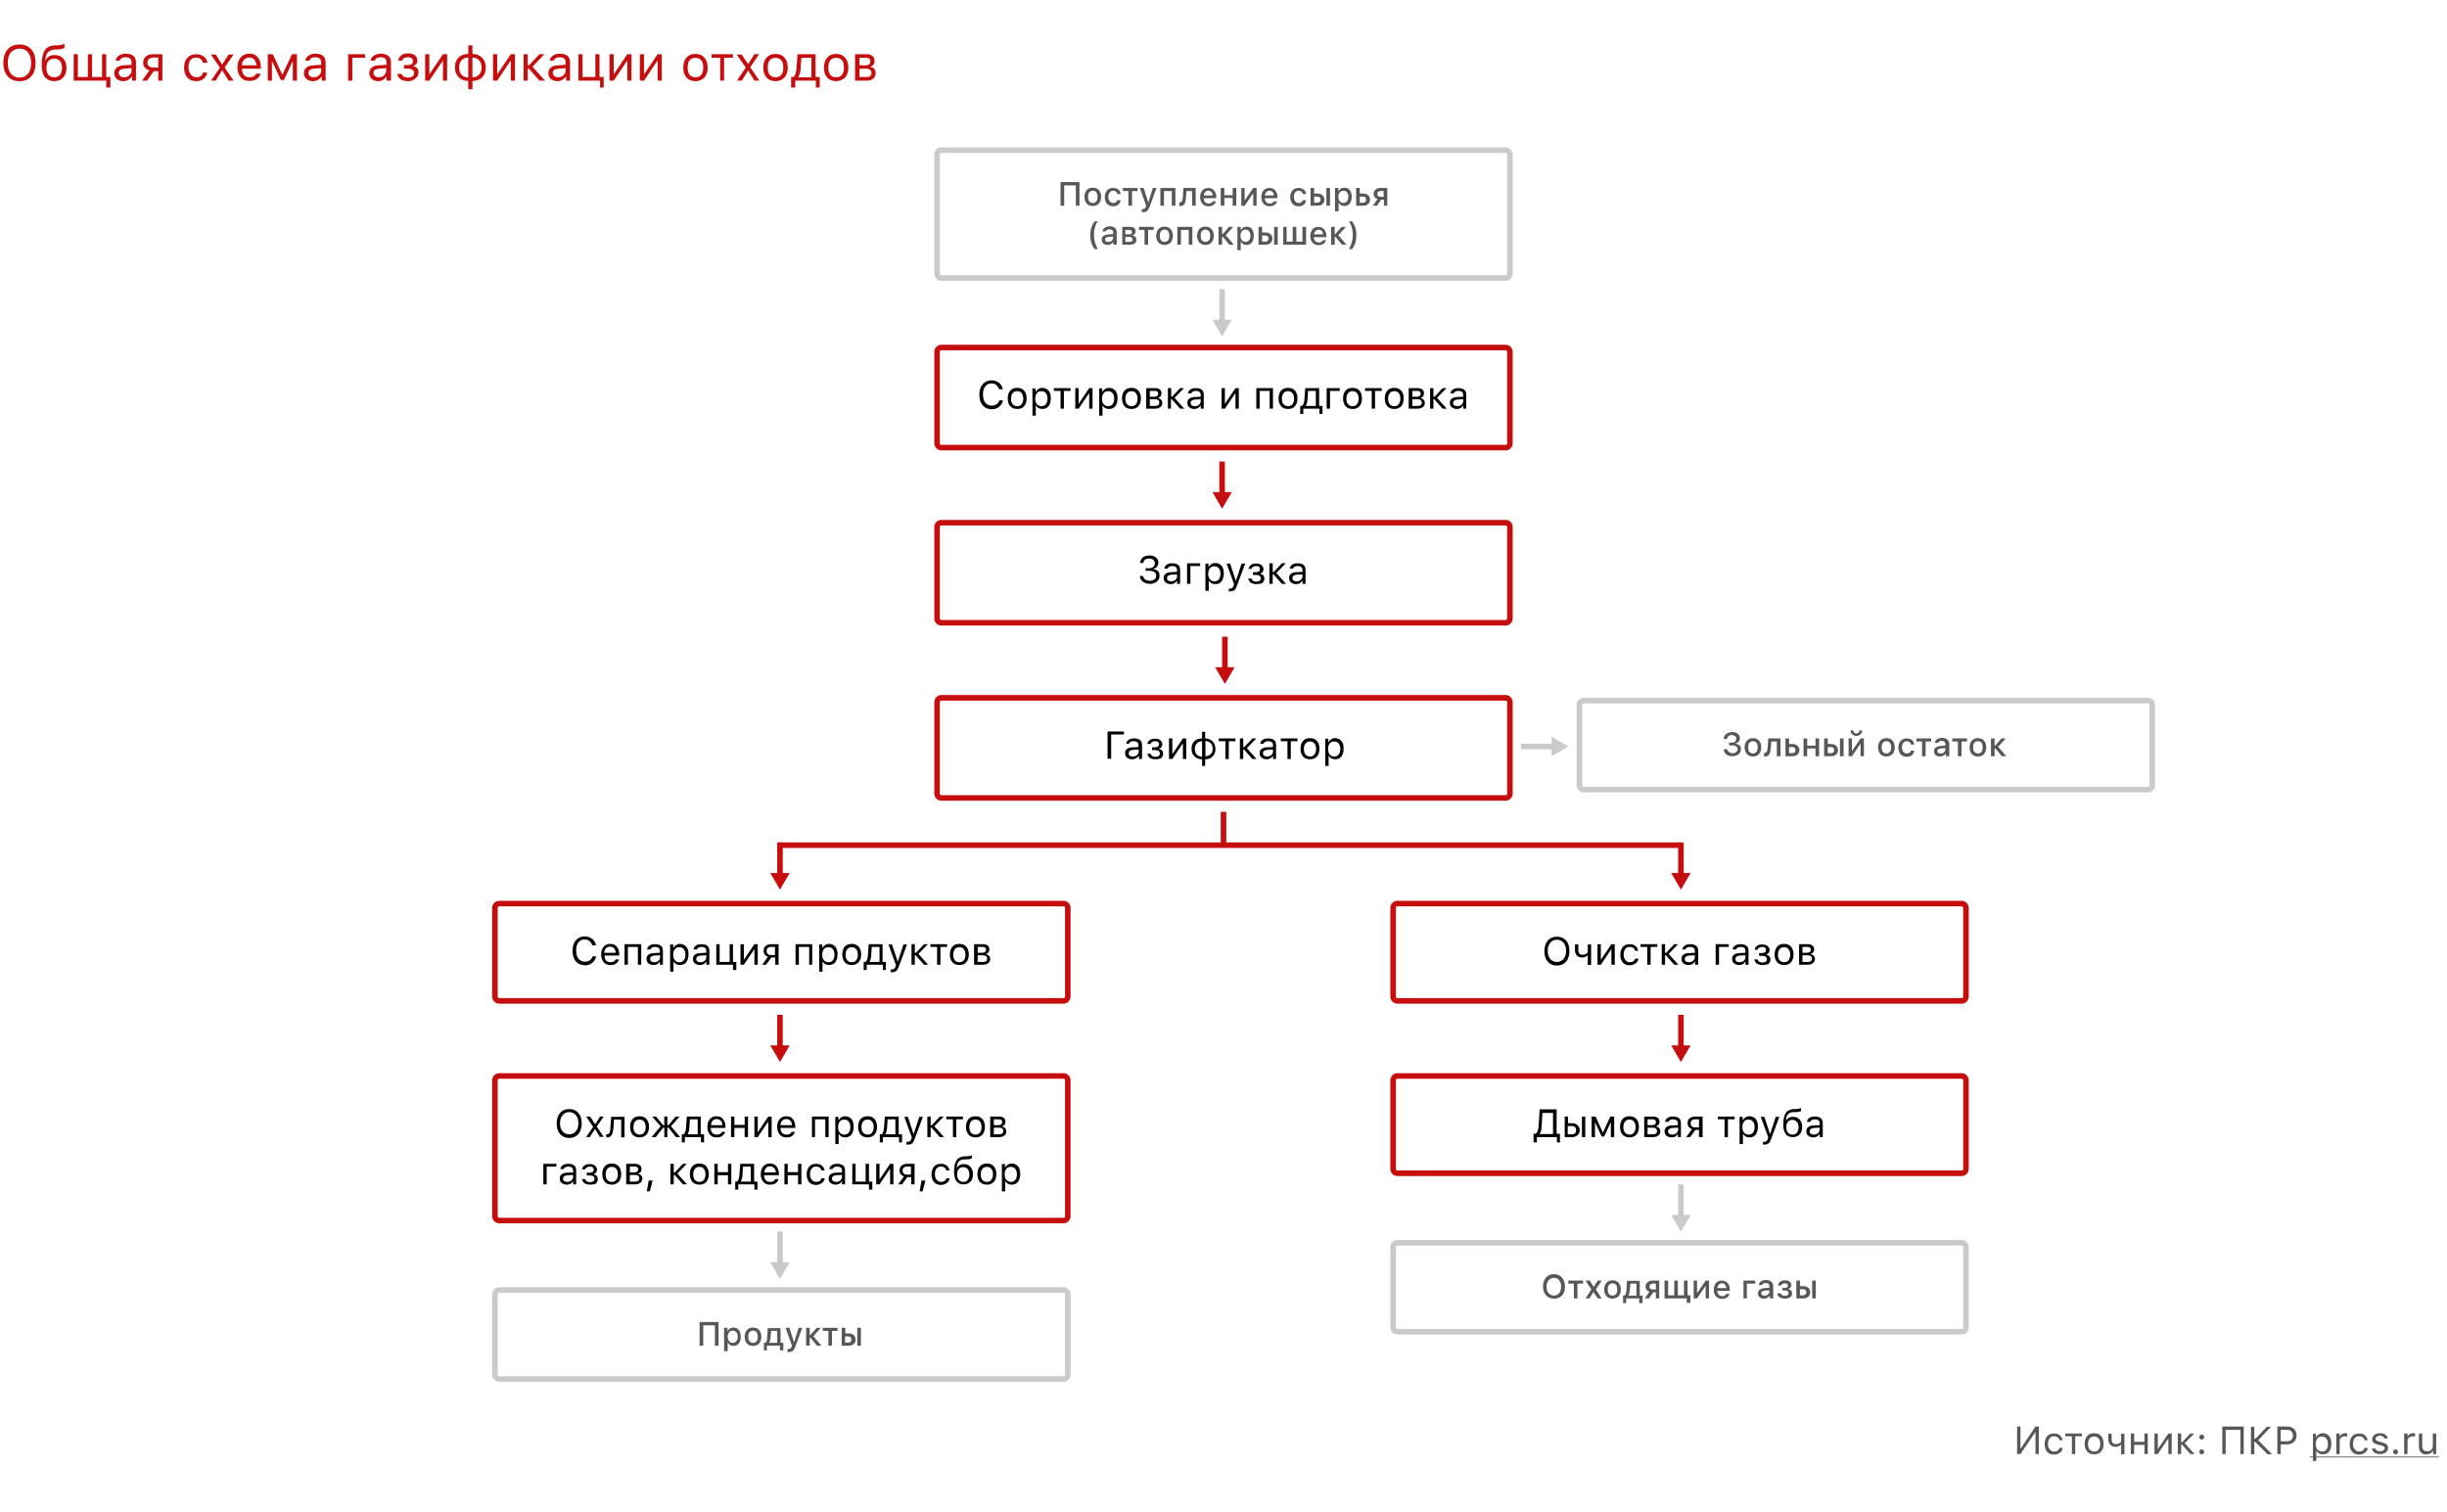 <svg xmlns="http://www.w3.org/2000/svg" id="Layer_1" x="0" y="0" version="1.1" viewBox="0 0 880 544" xml:space="preserve"><style>.st1{fill:#c60e0e}.st2{fill:#020203}.st3{fill:#575756}.st4,.st5{fill:none;stroke:#c60e0e;stroke-width:2}.st5{stroke:#cacacb}.st6,.st7{fill-rule:evenodd;clip-rule:evenodd;fill:#cacacb}.st7{fill:#c60e0e}</style><path fill="#fff" d="M0 0h880v544H0z"/><path d="M7 16c1.8 0 3.2.6 4.3 1.8 1 1.2 1.5 2.8 1.5 4.8s-.5 3.7-1.5 4.8c-1 1.2-2.5 1.8-4.3 1.8-1.8 0-3.2-.6-4.3-1.8-1-1.2-1.5-2.8-1.5-4.8s.5-3.7 1.6-4.9C3.8 16.6 5.2 16 7 16zm0 1.5c-1.3 0-2.3.5-3.1 1.4s-1.1 2.2-1.1 3.8.4 2.8 1.1 3.8c.8.9 1.8 1.4 3.1 1.4s2.3-.5 3.1-1.4c.7-.9 1.1-2.2 1.1-3.8 0-1.6-.4-2.9-1.1-3.8-.8-1-1.8-1.4-3.1-1.4zM19.5 27.8c.9 0 1.6-.3 2.1-.9.5-.6.7-1.5.7-2.5s-.2-1.8-.7-2.4c-.5-.6-1.2-.9-2.1-.9-.9 0-1.6.3-2.1.9-.5.6-.7 1.4-.7 2.4 0 1.1.2 1.9.7 2.5.5.6 1.2.9 2.1.9zm-3-6.3c.7-1.2 1.7-1.7 3.2-1.7 1.3 0 2.3.4 3 1.2.8.8 1.2 2 1.2 3.4 0 1.5-.4 2.7-1.2 3.5-.8.9-1.9 1.3-3.2 1.3-1.4 0-2.5-.5-3.3-1.4-.8-1-1.2-2.4-1.2-4.3 0-2.3.3-4.1 1-5.2.7-1.3 2-1.9 3.8-2h.9c.6 0 1.2-.1 1.8-.3.4-.1.6-.2.7-.2v1.4c-.4.3-1.2.5-2.4.6h-1c-1.2.1-2.1.4-2.6 1.1-.5.6-.8 1.5-.9 2.7h.2zM38.2 31.5V29H26.5v-9.5H28v8.2h3.6v-8.2h1.5v8.2h3.6v-8.2h1.5v8.2h1.5v3.8h-1.5zM44.6 27.8c.8 0 1.4-.2 1.9-.7.5-.5.8-1 .8-1.7v-.9l-2.5.2c-1.4.1-2.1.6-2.1 1.5 0 .5.2.8.5 1.1.4.4.8.5 1.4.5zm-.3 1.4c-.9 0-1.7-.3-2.3-.8-.6-.5-.9-1.2-.9-2.1 0-.8.3-1.5.9-2 .6-.5 1.5-.8 2.6-.8l2.7-.2v-.9c0-1.2-.7-1.8-2.1-1.8-1.2 0-1.9.4-2.1 1.2h-1.5c.1-.8.5-1.4 1.2-1.8.7-.5 1.5-.7 2.5-.7 1.1 0 2 .3 2.7.8.6.6.9 1.3.9 2.3V29h-1.4v-1.4h-.1c-.8 1-1.8 1.6-3.1 1.6zM56.9 24.3v-3.6h-1.8c-.6 0-1.1.2-1.5.5-.4.3-.6.8-.6 1.4 0 .5.2.9.6 1.2.4.3.9.5 1.5.5h1.8zm0 1.3h-1.6L52.9 29h-1.8l2.6-3.7c-.7-.2-1.2-.5-1.6-1-.4-.5-.6-1-.6-1.7 0-1 .3-1.7 1-2.3.6-.6 1.5-.8 2.6-.8h3.3V29h-1.5v-3.4zM72.9 22.4c-.1-.5-.4-.9-.8-1.2-.4-.3-1-.5-1.6-.5-.8 0-1.5.3-2 .9-.5.6-.7 1.5-.7 2.6s.3 2 .8 2.6c.5.6 1.2 1 2 1 1.3 0 2.2-.6 2.4-1.7h1.5c-.1.9-.6 1.6-1.2 2.2-.7.6-1.6.9-2.7.9-1.3 0-2.4-.4-3.2-1.3-.8-.9-1.2-2.1-1.2-3.6s.4-2.7 1.2-3.5c.8-.9 1.8-1.3 3.2-1.3 1.1 0 2 .3 2.8.9.7.6 1.1 1.3 1.2 2.2h-1.7zM79.8 25.4L77.6 29h-1.7l3.2-4.7-3.3-4.7h1.8l2.2 3.5h.2l2.2-3.5H84l-3.2 4.7L84 29h-1.8L80 25.4h-.2zM89.7 20.7c-.8 0-1.4.3-1.9.8s-.8 1.2-.8 2h5.2c0-.8-.3-1.5-.7-2-.5-.6-1.1-.8-1.8-.8zm4 5.8c-.2.8-.7 1.5-1.4 1.9-.7.5-1.6.7-2.6.7-1.3 0-2.4-.4-3.1-1.3-.8-.9-1.2-2.1-1.2-3.6s.4-2.7 1.2-3.6c.8-.9 1.8-1.3 3.1-1.3s2.3.4 3 1.3c.7.8 1.1 2 1.1 3.5v.6H87v.1c0 .9.3 1.7.8 2.2.5.6 1.1.8 1.9.8 1.2 0 2-.4 2.4-1.3h1.6zM96.3 29v-9.5h1.8l3.4 7.3h.1l3.4-7.3h1.8V29h-1.5v-6.7h-.2l-3 6.5H101l-3-6.5h-.2V29h-1.5zM112.8 27.8c.8 0 1.4-.2 1.9-.7.5-.5.8-1 .8-1.7v-.9l-2.5.2c-1.4.1-2.1.6-2.1 1.5 0 .5.2.8.5 1.1.4.4.9.5 1.4.5zm-.3 1.4c-.9 0-1.7-.3-2.3-.8-.6-.5-.9-1.2-.9-2.1 0-.8.3-1.5.9-2 .6-.5 1.5-.8 2.6-.8l2.7-.2v-.9c0-1.2-.7-1.8-2.1-1.8-1.2 0-1.9.4-2.1 1.2h-1.5c.1-.8.5-1.4 1.2-1.8.7-.5 1.5-.7 2.5-.7 1.1 0 2 .3 2.7.8.6.6.9 1.3.9 2.3V29h-1.4v-1.4h-.1c-.8 1-1.7 1.6-3.1 1.6zM126.7 20.8V29h-1.5v-9.5h6.1v1.3h-4.6zM136.2 27.8c.8 0 1.4-.2 1.9-.7.5-.5.8-1 .8-1.7v-.9l-2.5.2c-1.4.1-2.1.6-2.1 1.5 0 .5.2.8.5 1.1.4.4.9.5 1.4.5zm-.2 1.4c-.9 0-1.7-.3-2.3-.8-.6-.5-.9-1.2-.9-2.1 0-.8.3-1.5.9-2 .6-.5 1.4-.8 2.6-.8l2.7-.2v-.9c0-1.2-.7-1.8-2.1-1.8-1.2 0-1.9.4-2.1 1.2h-1.5c.1-.8.5-1.4 1.2-1.8.7-.5 1.5-.7 2.5-.7 1.1 0 2 .3 2.7.8.6.6.9 1.3.9 2.3V29H139v-1.4h-.1c-.7 1-1.6 1.6-2.9 1.6zM146.7 29.2c-1 0-1.9-.2-2.6-.7-.7-.5-1.1-1.1-1.2-1.9h1.6c.1.4.3.7.7 1 .4.2.9.3 1.5.3.7 0 1.2-.1 1.6-.4.4-.3.6-.7.6-1.2 0-1-.7-1.6-2.2-1.6h-1.4v-1.3h1.4c1.2 0 1.8-.5 1.8-1.4 0-.4-.1-.8-.4-1-.3-.3-.8-.4-1.4-.4-.6 0-1 .1-1.4.3-.4.2-.6.5-.6.9h-1.5c.1-.8.5-1.4 1.1-1.9.6-.5 1.5-.7 2.4-.7 1 0 1.9.2 2.5.7.6.5.9 1.1.9 1.8 0 .5-.1.9-.4 1.3-.3.4-.7.6-1.1.7v.1c1.3.3 1.9 1 1.9 2.2 0 .9-.3 1.6-1 2.1-.8.8-1.7 1.1-2.8 1.1zM152.9 29v-9.5h1.5v7.1h.1l4.8-7.1h1.5V29h-1.5v-7.1h-.1l-4.8 7.1h-1.5zM168.4 20.7c-1 0-1.8.3-2.4 1-.6.6-.9 1.5-.9 2.6s.3 1.9.9 2.6c.6.6 1.4 1 2.4 1v-7.2zm4.8 3.6c0-1.1-.3-1.9-.9-2.6-.6-.6-1.4-1-2.4-1v7.1c1 0 1.8-.3 2.4-1 .6-.6.9-1.5.9-2.5zm-4.8 4.8c-1.5 0-2.7-.5-3.5-1.4-.9-.9-1.3-2-1.3-3.5s.4-2.6 1.3-3.5c.9-.9 2.1-1.3 3.5-1.3v-3.1h1.5v3.1c1.5 0 2.6.5 3.5 1.4.9.9 1.3 2 1.3 3.5s-.4 2.6-1.3 3.5c-.9.9-2.1 1.3-3.5 1.3v3h-1.5v-3zM177.3 29v-9.5h1.5v7.1h.1l4.8-7.1h1.5V29h-1.5v-7.1h-.1l-4.8 7.1h-1.5zM190.2 23.5l3.8-4h1.8l-4.3 4.5 4.5 5h-2l-3.8-4.3h-.4V29h-1.5v-9.5h1.5v4h.4zM200.7 27.8c.8 0 1.4-.2 1.9-.7.5-.5.8-1 .8-1.7v-.9l-2.5.2c-1.4.1-2.1.6-2.1 1.5 0 .5.2.8.5 1.1.4.4.8.5 1.4.5zm-.3 1.4c-.9 0-1.7-.3-2.3-.8-.6-.5-.9-1.2-.9-2.1 0-.8.3-1.5.9-2 .6-.5 1.4-.8 2.6-.8l2.7-.2v-.9c0-1.2-.7-1.8-2.1-1.8-1.2 0-1.9.4-2.1 1.2h-1.5c.1-.8.5-1.4 1.2-1.8.7-.5 1.5-.7 2.5-.7 1.1 0 2 .3 2.7.8.6.6.9 1.3.9 2.3V29h-1.4v-1.4h-.1c-.8 1-1.8 1.6-3.1 1.6zM215.8 31.5V29H208v-9.5h1.5v8.2h4.6v-8.2h1.5v8.2h1.5v3.8h-1.3zM219.2 29v-9.5h1.5v7.1h.1l4.8-7.1h1.5V29h-1.5v-7.1h-.1l-4.8 7.1h-1.5zM230.1 29v-9.5h1.5v7.1h.1l4.8-7.1h1.5V29h-1.5v-7.1h-.1l-4.8 7.1h-1.5zM250.1 27.8c.9 0 1.6-.3 2.1-.9.5-.6.7-1.5.7-2.6s-.2-2-.7-2.6c-.5-.6-1.2-.9-2.1-.9-.9 0-1.6.3-2.1.9-.5.6-.7 1.5-.7 2.6s.2 2 .7 2.6c.5.6 1.2.9 2.1.9zm0 1.4c-1.3 0-2.4-.4-3.2-1.3-.8-.9-1.2-2.1-1.2-3.6s.4-2.7 1.2-3.6c.8-.9 1.8-1.3 3.2-1.3 1.4 0 2.4.4 3.2 1.3.8.9 1.2 2.1 1.2 3.6s-.4 2.7-1.2 3.6c-.8.8-1.8 1.3-3.2 1.3zM263.5 20.8h-3.1V29H259v-8.2h-3.1v-1.3h7.7v1.3zM269 25.4l-2.2 3.6H265l3.2-4.7-3.3-4.7h1.8L269 23h.1l2.2-3.5h1.7l-3.2 4.7 3.3 4.8h-1.8l-2.2-3.6h-.1zM278.9 27.8c.9 0 1.6-.3 2.1-.9.5-.6.7-1.5.7-2.6s-.2-2-.7-2.6c-.5-.6-1.2-.9-2.1-.9-.9 0-1.6.3-2.1.9-.5.6-.7 1.5-.7 2.6s.2 2 .7 2.6c.5.6 1.2.9 2.1.9zm0 1.4c-1.3 0-2.4-.4-3.2-1.3-.8-.9-1.2-2.1-1.2-3.6s.4-2.7 1.2-3.6c.8-.9 1.8-1.3 3.2-1.3 1.4 0 2.4.4 3.2 1.3.8.9 1.2 2.1 1.2 3.6s-.4 2.7-1.2 3.6c-.8.8-1.8 1.3-3.2 1.3zM291.8 20.8h-3.6l-.3 4.1c-.1 1.3-.4 2.2-.8 2.8v.1h4.7v-7zm-7.3 10.7v-3.8h.8c.6-.4 1-1.4 1.1-2.9l.4-5.3h6.5v8.2h1.5v3.8h-1.4V29H286v2.5h-1.5zM300.7 27.8c.9 0 1.6-.3 2.1-.9.5-.6.7-1.5.7-2.6s-.2-2-.7-2.6c-.5-.6-1.2-.9-2.1-.9-.9 0-1.6.3-2.1.9-.5.6-.7 1.5-.7 2.6s.2 2 .7 2.6c.5.6 1.2.9 2.1.9zm0 1.4c-1.3 0-2.4-.4-3.2-1.3-.8-.9-1.2-2.1-1.2-3.6s.4-2.7 1.2-3.6c.8-.9 1.8-1.3 3.2-1.3 1.4 0 2.4.4 3.2 1.3.8.9 1.2 2.1 1.2 3.6s-.4 2.7-1.2 3.6c-.8.8-1.9 1.3-3.2 1.3zM309.1 20.8v2.7h2.1c1.2 0 1.8-.5 1.8-1.4 0-.9-.5-1.3-1.5-1.3h-2.4zm0 3.9v3h2.5c1.2 0 1.8-.5 1.8-1.5s-.7-1.5-2.1-1.5h-2.2zm-1.5-5.2h4.1c.9 0 1.6.2 2.1.7.5.4.7 1 .7 1.8 0 .5-.1.9-.4 1.3-.3.4-.7.6-1.1.7v.1c.6.1 1.1.3 1.4.7.4.4.5.9.5 1.5 0 .8-.3 1.5-.9 2-.6.5-1.4.7-2.4.7h-4.1v-9.5z" class="st1"/><path d="M356.6 147.2c-1.3 0-2.4-.5-3.2-1.4-.8-.9-1.2-2.2-1.2-3.8 0-1.6.4-2.9 1.2-3.8.8-.9 1.8-1.4 3.2-1.4 1 0 1.9.3 2.7.9.7.6 1.2 1.4 1.3 2.3h-1.3c-.2-.6-.5-1.1-1-1.5-.5-.4-1.1-.6-1.8-.6-.9 0-1.7.4-2.2 1.1-.6.7-.8 1.7-.8 2.9s.3 2.2.8 2.9c.6.7 1.3 1.1 2.3 1.1.7 0 1.3-.2 1.8-.5s.8-.8 1-1.4h1.3c-.2.9-.6 1.6-1.3 2.2-.8.8-1.7 1-2.8 1zM365.8 146.1c.7 0 1.2-.2 1.6-.7.4-.5.6-1.2.6-2s-.2-1.6-.6-2c-.4-.5-.9-.7-1.6-.7-.7 0-1.2.2-1.6.7-.4.5-.6 1.2-.6 2s.2 1.6.6 2c.4.4.9.7 1.6.7zm0 1c-1 0-1.9-.3-2.5-1-.6-.7-.9-1.6-.9-2.8 0-1.2.3-2.1.9-2.8.6-.7 1.4-1 2.5-1s1.9.3 2.5 1c.6.7.9 1.6.9 2.8 0 1.2-.3 2.1-.9 2.8-.6.7-1.4 1-2.5 1zM374.8 139.5c.9 0 1.7.3 2.3 1 .6.7.8 1.6.8 2.8 0 1.2-.3 2.1-.8 2.8-.6.7-1.3 1-2.2 1-1.1 0-1.9-.4-2.3-1.2h-.1v3.6h-1.2v-9.8h1.1v1.2h.1c.2-.4.6-.8 1-1 .3-.3.8-.4 1.3-.4zm-.3 6.6c.7 0 1.2-.2 1.6-.7.4-.5.6-1.2.6-2 0-.9-.2-1.5-.6-2-.4-.5-.9-.7-1.6-.7-.7 0-1.2.2-1.6.7-.4.5-.6 1.2-.6 2s.2 1.5.6 2c.4.4 1 .7 1.6.7zM385 140.6h-2.4v6.4h-1.2v-6.4H379v-1h6v1zM386.7 147v-7.4h1.2v5.5h.1l3.7-5.5h1.2v7.4h-1.2v-5.5h-.1l-3.7 5.5h-1.2zM398.8 139.5c.9 0 1.7.3 2.3 1 .6.7.8 1.6.8 2.8 0 1.2-.3 2.1-.8 2.8-.6.7-1.3 1-2.2 1-1.1 0-1.9-.4-2.3-1.2h-.1v3.6h-1.2v-9.8h1.1v1.2h.1c.2-.4.6-.8 1-1 .3-.3.8-.4 1.3-.4zm-.3 6.6c.7 0 1.2-.2 1.6-.7.4-.5.6-1.2.6-2 0-.9-.2-1.5-.6-2-.4-.5-.9-.7-1.6-.7-.7 0-1.2.2-1.6.7-.4.5-.6 1.2-.6 2s.2 1.5.6 2c.4.4 1 .7 1.6.7zM406.9 146.1c.7 0 1.2-.2 1.6-.7.4-.5.6-1.2.6-2s-.2-1.6-.6-2c-.4-.5-.9-.7-1.6-.7s-1.2.2-1.6.7c-.4.5-.6 1.2-.6 2s.2 1.6.6 2c.4.4.9.7 1.6.7zm0 1c-1 0-1.9-.3-2.5-1-.6-.7-.9-1.6-.9-2.8 0-1.2.3-2.1.9-2.8.6-.7 1.4-1 2.5-1s1.9.3 2.5 1c.6.7.9 1.6.9 2.8 0 1.2-.3 2.1-.9 2.8-.6.7-1.4 1-2.5 1zM413.5 140.6v2.1h1.6c.9 0 1.4-.4 1.4-1.1 0-.7-.4-1-1.2-1h-1.8zm0 3.1v2.3h2c.9 0 1.4-.4 1.4-1.2 0-.8-.5-1.2-1.6-1.2h-1.8zm-1.2-4.1h3.2c.7 0 1.2.2 1.6.5.4.3.6.8.6 1.4 0 .4-.1.7-.3 1-.2.3-.5.5-.9.6v.1c.5.1.8.3 1.1.6.3.3.4.7.4 1.1 0 .6-.2 1.2-.7 1.5-.5.4-1.1.6-1.9.6h-3.2v-7.4zM421.5 142.7l2.9-3.1h1.4l-3.4 3.5 3.5 3.9h-1.5l-3-3.4h-.3v3.4H420v-7.4h1.2v3.1h.3zM429.7 146.1c.6 0 1.1-.2 1.5-.5.4-.4.6-.8.6-1.3v-.7l-2 .1c-1.1.1-1.6.5-1.6 1.2 0 .4.1.7.4.9.3.2.6.3 1.1.3zm-.2 1c-.7 0-1.3-.2-1.8-.6-.5-.4-.7-.9-.7-1.6 0-.7.2-1.2.7-1.5.5-.4 1.1-.6 2-.6l2.1-.1v-.7c0-.9-.6-1.4-1.7-1.4-.9 0-1.5.3-1.7.9h-1.2c.1-.6.4-1.1.9-1.4.5-.4 1.2-.5 2-.5.9 0 1.6.2 2.1.6.5.4.7 1 .7 1.8v5h-1.1v-1.1h-.1c-.5.8-1.2 1.2-2.2 1.2zM439.3 147v-7.4h1.2v5.5h.1l3.7-5.5h1.2v7.4h-1.2v-5.5h-.1l-3.7 5.5h-1.2zM456.7 140.6H453v6.4h-1.2v-7.4h6v7.4h-1.2v-6.4zM463.2 146.1c.7 0 1.2-.2 1.6-.7.4-.5.6-1.2.6-2s-.2-1.6-.6-2c-.4-.5-.9-.7-1.6-.7s-1.2.2-1.6.7c-.4.5-.6 1.2-.6 2s.2 1.6.6 2c.4.4.9.7 1.6.7zm0 1c-1 0-1.9-.3-2.5-1-.6-.7-.9-1.6-.9-2.8 0-1.2.3-2.1.9-2.8.6-.7 1.4-1 2.5-1s1.9.3 2.5 1c.6.7.9 1.6.9 2.8 0 1.2-.3 2.1-.9 2.8-.6.7-1.4 1-2.5 1zM473.2 140.6h-2.8l-.2 3.2c-.1 1-.3 1.7-.6 2.1v.1h3.6v-5.4zm-5.6 8.3V146h.6c.5-.3.8-1.1.9-2.3l.3-4.1h5v6.4h1.2v2.9h-1.1V147h-5.8v1.9h-1.1zM478.3 140.6v6.4h-1.2v-7.4h4.7v1h-3.5zM486.4 146.1c.7 0 1.2-.2 1.6-.7.4-.5.6-1.2.6-2s-.2-1.6-.6-2c-.4-.5-.9-.7-1.6-.7-.7 0-1.2.2-1.6.7-.4.5-.6 1.2-.6 2s.2 1.6.6 2c.4.4.9.7 1.6.7zm0 1c-1 0-1.9-.3-2.5-1-.6-.7-.9-1.6-.9-2.8 0-1.2.3-2.1.9-2.8.6-.7 1.4-1 2.5-1s1.9.3 2.5 1c.6.7.9 1.6.9 2.8 0 1.2-.3 2.1-.9 2.8-.6.7-1.4 1-2.5 1zM496.9 140.6h-2.4v6.4h-1.2v-6.4h-2.4v-1h6v1zM501.4 146.1c.7 0 1.2-.2 1.6-.7.4-.5.6-1.2.6-2s-.2-1.6-.6-2c-.4-.5-.9-.7-1.6-.7-.7 0-1.2.2-1.6.7-.4.5-.6 1.2-.6 2s.2 1.6.6 2c.3.4.9.7 1.6.7zm0 1c-1 0-1.9-.3-2.5-1-.6-.7-.9-1.6-.9-2.8 0-1.2.3-2.1.9-2.8.6-.7 1.4-1 2.5-1s1.9.3 2.5 1c.6.7.9 1.6.9 2.8 0 1.2-.3 2.1-.9 2.8-.7.7-1.5 1-2.5 1zM507.9 140.6v2.1h1.6c.9 0 1.4-.4 1.4-1.1 0-.7-.4-1-1.2-1h-1.8zm0 3.1v2.3h2c.9 0 1.4-.4 1.4-1.2 0-.8-.5-1.2-1.6-1.2h-1.8zm-1.2-4.1h3.2c.7 0 1.2.2 1.6.5.4.3.6.8.6 1.4 0 .4-.1.7-.3 1-.2.3-.5.5-.9.6v.1c.5.1.8.3 1.1.6.3.3.4.7.4 1.1 0 .6-.2 1.2-.7 1.5-.5.4-1.1.6-1.9.6h-3.2v-7.4zM515.9 142.7l2.9-3.1h1.4l-3.4 3.5 3.5 3.9h-1.5l-3-3.4h-.3v3.4h-1.2v-7.4h1.2v3.1h.4zM524.1 146.1c.6 0 1.1-.2 1.5-.5.4-.4.6-.8.6-1.3v-.7l-2 .1c-1.1.1-1.6.5-1.6 1.2 0 .4.1.7.4.9.3.2.7.3 1.1.3zm-.2 1c-.7 0-1.3-.2-1.8-.6-.5-.4-.7-.9-.7-1.6 0-.7.2-1.2.7-1.5.5-.4 1.1-.6 2-.6l2.1-.1v-.7c0-.9-.6-1.4-1.7-1.4-.9 0-1.5.3-1.7.9h-1.2c.1-.6.4-1.1.9-1.4.5-.4 1.2-.5 2-.5.9 0 1.6.2 2.1.6.5.4.7 1 .7 1.8v5h-1.1v-1.1h-.1c-.4.8-1.2 1.2-2.2 1.2z" class="st2"/><path d="M386.9 74v-7.3h-4.2V74h-1.3v-8.5h6.8V74h-1.3zM393 73c.5 0 1-.2 1.3-.6.3-.4.4-.9.4-1.6 0-.7-.1-1.2-.4-1.6-.3-.4-.7-.6-1.3-.6-.5 0-1 .2-1.3.6-.3.4-.4.9-.4 1.6 0 .7.1 1.2.4 1.6.3.4.7.6 1.3.6zm0 1.1c-.9 0-1.7-.3-2.2-.9-.5-.6-.8-1.4-.8-2.4s.3-1.8.8-2.4c.5-.6 1.3-.9 2.2-.9.9 0 1.7.3 2.2.9.5.6.8 1.4.8 2.4s-.3 1.8-.8 2.4c-.6.6-1.3.9-2.2.9zM401.8 69.7c-.1-.3-.2-.6-.5-.8-.3-.2-.6-.3-1-.3-.5 0-.9.2-1.2.6-.3.4-.5.9-.5 1.6 0 .7.2 1.2.5 1.6.3.4.7.6 1.2.6.8 0 1.3-.3 1.5-1h1.2c-.1.7-.4 1.2-.8 1.6-.5.4-1.1.6-1.9.6-.9 0-1.7-.3-2.2-.9-.5-.6-.8-1.4-.8-2.4s.3-1.8.8-2.4c.5-.6 1.3-.9 2.2-.9.8 0 1.4.2 1.9.6.5.4.7.9.8 1.6h-1.2zM409.1 68.7h-2V74h-1.3v-5.3h-2v-1.1h5.3v1.1zM411.1 76.3h-.5v-1.1h.4c.3 0 .5-.1.7-.2.2-.1.3-.4.4-.7l.1-.3-2.3-6.4h1.4l1.6 5.1h.1l1.6-5.1h1.3l-2.4 6.6c-.3.8-.6 1.3-.9 1.6-.3.4-.8.5-1.5.5zM421.5 68.7h-2.9V74h-1.3v-6.4h5.4V74h-1.3v-5.3zM426.5 71.1c-.1 1-.2 1.7-.5 2.2-.3.5-.8.8-1.5.8-.2 0-.3 0-.4-.1v-1.2h.3c.3 0 .5-.2.7-.5.1-.3.2-.7.3-1.3l.2-3.4h4.4V74h-1.3v-5.3h-2l-.2 2.4zM434.5 68.6c-.5 0-.8.2-1.1.5-.3.3-.5.7-.5 1.2h3.2c0-.5-.2-.9-.4-1.2-.4-.4-.8-.5-1.2-.5zm2.8 3.7c-.1.6-.5 1-.9 1.4-.5.3-1.1.5-1.8.5-.9 0-1.6-.3-2.2-.9-.5-.6-.8-1.4-.8-2.4s.3-1.8.8-2.4c.5-.6 1.2-.9 2.1-.9.9 0 1.6.3 2.1.9.5.6.8 1.4.8 2.4v.4h-4.5v.1c0 .6.2 1 .5 1.3.3.3.7.5 1.2.5.8 0 1.3-.3 1.5-.8h1.2zM439 67.6h1.3v2.6h3v-2.6h1.3V74h-1.3v-2.8h-3V74H439v-6.4zM446.4 74v-6.4h1.2V72h.1l3-4.4h1.2V74h-1.2v-4.4h-.1l-3 4.4h-1.2zM456.5 68.6c-.5 0-.8.2-1.1.5-.3.3-.5.7-.5 1.2h3.2c0-.5-.2-.9-.4-1.2-.3-.4-.7-.5-1.2-.5zm2.8 3.7c-.1.6-.5 1-.9 1.4-.5.3-1.1.5-1.8.5-.9 0-1.6-.3-2.2-.9-.5-.6-.8-1.4-.8-2.4s.3-1.8.8-2.4c.5-.6 1.2-.9 2.1-.9.9 0 1.6.3 2.1.9.5.6.8 1.4.8 2.4v.4h-4.5v.1c0 .6.2 1 .5 1.3.3.3.7.5 1.2.5.8 0 1.3-.3 1.5-.8h1.2zM468.5 69.7c-.1-.3-.2-.6-.5-.8-.3-.2-.6-.3-1-.3-.5 0-.9.2-1.2.6-.3.4-.5.9-.5 1.6 0 .7.2 1.2.5 1.6.3.4.7.6 1.2.6.8 0 1.3-.3 1.5-1h1.2c-.1.7-.4 1.2-.8 1.6-.5.4-1.1.6-1.9.6-.9 0-1.7-.3-2.2-.9-.5-.6-.8-1.4-.8-2.4s.3-1.8.8-2.4c.5-.6 1.3-.9 2.2-.9.8 0 1.4.2 1.9.6.5.4.7.9.8 1.6h-1.2zM477 67.6h1.3V74H477v-6.4zm-4.4 3v2.3h1.1c.4 0 .7-.1.9-.3.2-.2.3-.5.3-.8 0-.3-.1-.6-.3-.8-.2-.2-.5-.3-.9-.3h-1.1zm-1.3-3h1.3v2h1.2c.7 0 1.3.2 1.8.6.4.4.7.9.7 1.6 0 .7-.2 1.2-.7 1.6-.4.4-1 .6-1.8.6h-2.5v-6.4zM483.5 67.5c.8 0 1.5.3 1.9.9.5.6.7 1.4.7 2.4s-.2 1.8-.7 2.4c-.5.6-1.1.9-1.9.9-1 0-1.6-.4-2-1.1h-.1v3h-1.3v-8.4h1.2v1.1h.1c.2-.4.5-.6.8-.9.4-.2.8-.3 1.3-.3zm-.4 5.5c.5 0 1-.2 1.3-.6.3-.4.5-.9.5-1.6 0-.7-.2-1.2-.5-1.6-.3-.4-.7-.6-1.3-.6-.5 0-1 .2-1.3.6-.3.4-.5.9-.5 1.6 0 .7.2 1.2.5 1.6.4.4.8.6 1.3.6zM489 70.6v2.3h1.1c.4 0 .7-.1.9-.3.2-.2.3-.5.3-.8 0-.3-.1-.6-.3-.8-.2-.2-.5-.3-.9-.3H489zm-1.3-3h1.3v2h1.2c.7 0 1.3.2 1.8.6.4.4.7.9.7 1.6 0 .7-.2 1.2-.7 1.6-.4.4-1 .6-1.8.6h-2.5v-6.4zM497.6 70.8v-2.1h-1.1c-.4 0-.7.1-.9.3-.2.2-.3.5-.3.8 0 .3.1.6.3.7.2.2.5.3.9.3h1.1zm0 1h-.9l-1.5 2.2h-1.5l1.7-2.4c-.4-.1-.8-.3-1-.7-.3-.3-.4-.7-.4-1.1 0-.7.2-1.2.7-1.6.4-.4 1-.6 1.8-.6h2.4V74h-1.2v-2.2zM393.7 89.6c-1.1-1.3-1.6-3-1.6-5.1 0-1.9.5-3.5 1.6-4.9h1.1c-.4.5-.8 1.2-1 2.1-.3.9-.4 1.9-.4 2.8 0 1.8.5 3.5 1.4 5.1h-1.1zM398.6 87c.5 0 .9-.1 1.2-.4.3-.3.5-.6.5-1v-.5l-1.6.1c-.9.1-1.3.4-1.3.9 0 .3.1.5.3.7.2.2.5.2.9.2zm-.3 1.1c-.6 0-1.1-.2-1.5-.5-.4-.4-.6-.8-.6-1.4 0-.6.2-1 .6-1.3.4-.3 1-.5 1.8-.6l1.7-.1v-.6c0-.7-.4-1.1-1.3-1.1-.7 0-1.2.2-1.3.7h-1.2c.1-.5.3-1 .8-1.3.5-.3 1.1-.5 1.8-.5.8 0 1.4.2 1.9.6.4.4.6.9.6 1.6V88h-1.2v-.9h-.1c-.5.7-1.2 1-2 1zM404.7 82.6v1.7h1.3c.8 0 1.1-.3 1.1-.8s-.3-.8-1-.8h-1.4zm0 2.6V87h1.5c.8 0 1.1-.3 1.1-.9 0-.6-.4-.9-1.3-.9h-1.3zm-1.2-3.6h2.9c.6 0 1.1.1 1.5.4.3.3.5.7.5 1.2 0 .3-.1.6-.3.9-.2.3-.5.4-.8.5v.1c.4 0 .7.2 1 .5.2.3.4.6.4 1 0 .6-.2 1-.6 1.3-.4.3-1 .5-1.6.5h-2.9v-6.4zM414.9 82.7h-2V88h-1.3v-5.3h-2v-1.1h5.3v1.1zM418.8 87c.5 0 1-.2 1.3-.6.3-.4.4-.9.4-1.6 0-.7-.1-1.2-.4-1.6-.3-.4-.7-.6-1.3-.6-.5 0-1 .2-1.3.6-.3.4-.4.9-.4 1.6 0 .7.1 1.2.4 1.6.3.4.8.6 1.3.6zm0 1.1c-.9 0-1.7-.3-2.2-.9-.5-.6-.8-1.4-.8-2.4s.3-1.8.8-2.4c.5-.6 1.3-.9 2.2-.9.9 0 1.7.3 2.2.9.5.6.8 1.4.8 2.4s-.3 1.8-.8 2.4c-.5.6-1.3.9-2.2.9zM427.6 82.7h-2.9V88h-1.3v-6.4h5.4V88h-1.3v-5.3zM433.5 87c.5 0 1-.2 1.3-.6.3-.4.4-.9.4-1.6 0-.7-.1-1.2-.4-1.6-.3-.4-.7-.6-1.3-.6-.5 0-1 .2-1.3.6-.3.4-.4.9-.4 1.6 0 .7.1 1.2.4 1.6.4.4.8.6 1.3.6zm0 1.1c-.9 0-1.7-.3-2.2-.9-.5-.6-.8-1.4-.8-2.4s.3-1.8.8-2.4c.5-.6 1.3-.9 2.2-.9.9 0 1.7.3 2.2.9.5.6.8 1.4.8 2.4s-.3 1.8-.8 2.4c-.5.6-1.2.9-2.2.9zM439.7 84.2l2.3-2.6h1.5l-2.7 3 2.9 3.4h-1.6l-2.3-2.8h-.3V88h-1.3v-6.4h1.3v2.6h.2zM448.3 81.5c.8 0 1.5.3 1.9.9.5.6.7 1.4.7 2.4s-.2 1.8-.7 2.4c-.5.6-1.1.9-1.9.9-1 0-1.6-.4-2-1.1h-.1v3H445v-8.4h1.2v1.1h.1c.2-.4.5-.6.8-.9.4-.2.7-.3 1.2-.3zm-.4 5.5c.5 0 1-.2 1.3-.6.3-.4.5-.9.5-1.6 0-.7-.2-1.2-.5-1.6-.3-.4-.7-.6-1.3-.6-.5 0-1 .2-1.3.6-.3.4-.5.9-.5 1.6 0 .7.2 1.2.5 1.6.4.4.8.6 1.3.6zM458.2 81.6h1.3V88h-1.3v-6.4zm-4.3 3v2.3h1.1c.4 0 .7-.1.9-.3.2-.2.3-.5.3-.8 0-.3-.1-.6-.3-.8-.2-.2-.5-.3-.9-.3h-1.1zm-1.3-3h1.3v2h1.2c.7 0 1.3.2 1.8.6.4.4.7.9.7 1.6 0 .7-.2 1.2-.7 1.6-.4.4-1 .6-1.8.6h-2.5v-6.4zM461.4 81.6h1.3v5.3h2.2v-5.3h1.3v5.3h2.2v-5.3h1.3V88h-8.2v-6.4zM474.2 82.6c-.5 0-.8.2-1.1.5-.3.3-.5.7-.5 1.2h3.2c0-.5-.2-.9-.4-1.2-.4-.4-.8-.5-1.2-.5zm2.7 3.7c-.1.6-.5 1-.9 1.4-.5.3-1.1.5-1.8.5-.9 0-1.6-.3-2.2-.9-.5-.6-.8-1.4-.8-2.4s.3-1.8.8-2.4c.5-.6 1.2-.9 2.1-.9.9 0 1.6.3 2.1.9.5.6.8 1.4.8 2.4v.4h-4.5v.1c0 .6.2 1 .5 1.3.3.3.7.5 1.2.5.8 0 1.3-.3 1.5-.8h1.2zM480.2 84.2l2.3-2.6h1.5l-2.7 3 2.9 3.4h-1.6l-2.3-2.8h-.3V88h-1.3v-6.4h1.3v2.6h.2zM485.1 89.6c1-1.7 1.4-3.4 1.4-5.1 0-1-.1-1.9-.4-2.8-.3-.9-.6-1.6-1-2.1h1.1c1.1 1.4 1.6 3 1.6 4.9 0 2.1-.5 3.8-1.6 5.1h-1.1zM621.8 267.1h1.1c.5 0 .9-.1 1.1-.4s.4-.6.4-1-.1-.7-.4-.9c-.3-.2-.7-.4-1.2-.4s-.9.1-1.2.4c-.3.2-.5.6-.5 1h-1.2c0-.8.3-1.4.9-1.8.5-.4 1.2-.7 2.1-.7.8 0 1.5.2 2 .6.5.4.8 1 .8 1.6 0 .5-.1.9-.4 1.2-.3.4-.7.6-1.1.7v.1c.6.1 1 .3 1.4.6.4.4.5.8.5 1.4 0 .7-.3 1.3-.9 1.8-.6.5-1.4.7-2.2.7-.9 0-1.7-.2-2.2-.7-.6-.5-.9-1.1-.9-1.8h1.3c0 .4.2.7.6 1 .3.2.8.4 1.3.4s1-.1 1.3-.4c.3-.3.5-.6.5-1s-.2-.8-.5-1c-.3-.2-.8-.4-1.4-.4h-1.2v-1zM630.4 271c.5 0 1-.2 1.3-.6.3-.4.4-.9.4-1.6 0-.7-.1-1.2-.4-1.6-.3-.4-.7-.6-1.3-.6-.5 0-1 .2-1.3.6-.3.4-.4.9-.4 1.6 0 .7.1 1.2.4 1.6.4.4.8.6 1.3.6zm0 1.1c-.9 0-1.7-.3-2.2-.9-.5-.6-.8-1.4-.8-2.4s.3-1.8.8-2.4c.5-.6 1.3-.9 2.2-.9.9 0 1.7.3 2.2.9.5.6.8 1.4.8 2.4s-.3 1.8-.8 2.4c-.5.6-1.2.9-2.2.9zM636.8 269.1c-.1 1-.2 1.7-.5 2.2-.3.5-.8.8-1.5.8-.2 0-.3 0-.4-.1v-1.2h.3c.3 0 .5-.2.7-.5.1-.3.2-.7.3-1.3l.2-3.4h4.4v6.4H639v-5.3h-2l-.2 2.4zM643.4 268.6v2.3h1.1c.4 0 .7-.1.9-.3.2-.2.3-.5.3-.8 0-.3-.1-.6-.3-.8-.2-.2-.5-.3-.9-.3h-1.1zm-1.3-3h1.3v2h1.2c.7 0 1.3.2 1.8.6.4.4.7.9.7 1.6s-.2 1.2-.7 1.6c-.4.4-1 .6-1.8.6h-2.5v-6.4zM648.6 265.6h1.3v2.6h3v-2.6h1.3v6.4h-1.3v-2.8h-3v2.8h-1.3v-6.4zM661.7 265.6h1.3v6.4h-1.3v-6.4zm-4.4 3v2.3h1.1c.4 0 .7-.1.9-.3.2-.2.3-.5.3-.8 0-.3-.1-.6-.3-.8-.2-.2-.5-.3-.9-.3h-1.1zm-1.3-3h1.3v2h1.2c.7 0 1.3.2 1.8.6.4.4.7.9.7 1.6s-.2 1.2-.7 1.6c-.4.4-1 .6-1.8.6H656v-6.4zM666.5 262.7c0 .3.1.6.3.8.2.2.4.3.8.3.3 0 .6-.1.8-.3.2-.2.3-.5.3-.8h1c0 .6-.2 1-.6 1.4-.4.4-.9.6-1.5.6s-1.1-.2-1.5-.6c-.4-.4-.6-.8-.6-1.4h1zm-1.7 9.3v-6.4h1.2v4.4h.1l3-4.4h1.2v6.4h-1.2v-4.4h-.1l-3 4.4h-1.2zM678.4 271c.5 0 1-.2 1.3-.6.3-.4.4-.9.4-1.6 0-.7-.1-1.2-.4-1.6-.3-.4-.7-.6-1.3-.6-.5 0-1 .2-1.3.6-.3.4-.4.9-.4 1.6 0 .7.1 1.2.4 1.6.3.4.7.6 1.3.6zm0 1.1c-.9 0-1.7-.3-2.2-.9-.5-.6-.8-1.4-.8-2.4s.3-1.8.8-2.4c.5-.6 1.3-.9 2.2-.9.9 0 1.7.3 2.2.9.5.6.8 1.4.8 2.4s-.3 1.8-.8 2.4c-.6.6-1.3.9-2.2.9zM687.2 267.7c-.1-.3-.2-.6-.5-.8-.3-.2-.6-.3-1-.3-.5 0-.9.2-1.2.6-.3.4-.5.9-.5 1.6 0 .7.2 1.2.5 1.6.3.4.7.6 1.2.6.8 0 1.3-.3 1.5-1h1.2c-.1.7-.4 1.2-.8 1.6-.5.4-1.1.6-1.9.6-.9 0-1.7-.3-2.2-.9-.5-.6-.8-1.4-.8-2.4s.3-1.8.8-2.4 1.3-.9 2.2-.9c.8 0 1.4.2 1.9.6.5.4.7.9.8 1.6h-1.2zM694.5 266.7h-2v5.3h-1.3v-5.3h-2v-1.1h5.3v1.1zM697.9 271c.5 0 .9-.1 1.2-.4.3-.3.5-.6.5-1v-.5l-1.6.1c-.9.1-1.3.4-1.3.9 0 .3.1.5.3.7.3.2.6.2.9.2zm-.3 1.1c-.6 0-1.1-.2-1.5-.5-.4-.4-.6-.8-.6-1.4 0-.6.2-1 .6-1.3.4-.3 1-.5 1.8-.6l1.7-.1v-.6c0-.7-.4-1.1-1.3-1.1-.7 0-1.2.2-1.3.7h-1.2c.1-.5.3-1 .8-1.3.5-.3 1.1-.5 1.8-.5.8 0 1.4.2 1.9.6.4.4.7.9.7 1.6v4.4h-1.2v-.9h-.1c-.6.7-1.2 1-2.1 1zM707.4 266.7h-2v5.3h-1.3v-5.3h-2v-1.1h5.3v1.1zM711.3 271c.5 0 1-.2 1.3-.6.3-.4.4-.9.4-1.6 0-.7-.1-1.2-.4-1.6-.3-.4-.7-.6-1.3-.6-.5 0-1 .2-1.3.6-.3.4-.4.9-.4 1.6 0 .7.1 1.2.4 1.6.4.4.8.6 1.3.6zm0 1.1c-.9 0-1.7-.3-2.2-.9-.5-.6-.8-1.4-.8-2.4s.3-1.8.8-2.4c.5-.6 1.3-.9 2.2-.9.9 0 1.7.3 2.2.9.5.6.8 1.4.8 2.4s-.3 1.8-.8 2.4c-.5.6-1.2.9-2.2.9zM717.5 268.2l2.3-2.6h1.5l-2.7 3 2.9 3.4h-1.6l-2.3-2.8h-.3v2.8H716v-6.4h1.3v2.6h.2zM558.8 458.3c1.2 0 2.2.4 2.9 1.2.7.8 1.1 1.9 1.1 3.2 0 1.4-.3 2.4-1 3.2-.7.8-1.7 1.2-2.9 1.2s-2.2-.4-2.9-1.2c-.7-.8-1.1-1.9-1.1-3.2 0-1.4.4-2.4 1.1-3.2.7-.8 1.6-1.2 2.8-1.2zm0 1.3c-.8 0-1.4.3-1.9.9-.5.6-.7 1.4-.7 2.3 0 1 .2 1.8.7 2.3.5.6 1.1.9 1.9.9.8 0 1.4-.3 1.9-.9.5-.6.7-1.4.7-2.3 0-1-.2-1.8-.7-2.3-.4-.6-1.1-.9-1.9-.9zM569.3 461.7h-2v5.3H566v-5.3h-2v-1.1h5.3v1.1zM573 464.7l-1.4 2.3h-1.4l2.1-3.2-2.1-3.2h1.5l1.4 2.2h.1l1.4-2.2h1.4l-2.1 3.2 2.1 3.2h-1.4l-1.6-2.3zM579.9 466c.5 0 1-.2 1.3-.6.3-.4.4-.9.4-1.6 0-.7-.1-1.2-.4-1.6-.3-.4-.7-.6-1.3-.6-.5 0-1 .2-1.3.6-.3.4-.4.9-.4 1.6 0 .7.1 1.2.4 1.6.3.4.7.6 1.3.6zm0 1.1c-.9 0-1.7-.3-2.2-.9-.5-.6-.8-1.4-.8-2.4s.3-1.8.8-2.4c.5-.6 1.3-.9 2.2-.9.9 0 1.7.3 2.2.9.5.6.8 1.4.8 2.4s-.3 1.8-.8 2.4c-.6.6-1.3.9-2.2.9zM588.5 461.7h-2.2l-.2 2.4c-.1.8-.2 1.4-.5 1.8v.1h2.9v-4.3zm-4.8 7V466h.5c.4-.3.7-.9.7-1.9l.2-3.4h4.6v5.3h1v2.7h-1.2V467h-4.7v1.7h-1.1zM595.5 463.8v-2.1h-1.1c-.4 0-.7.1-.9.3-.2.2-.3.5-.3.8 0 .3.1.6.3.7.2.2.5.3.9.3h1.1zm0 1h-.9L593 467h-1.5l1.7-2.4c-.4-.1-.8-.3-1-.7-.3-.3-.4-.7-.4-1.1 0-.7.2-1.2.7-1.6.4-.4 1-.6 1.8-.6h2.4v6.4h-1.2v-2.2zM606.6 468.7V467h-8v-6.4h1.3v5.3h2.2v-5.3h1.3v5.3h2.2v-5.3h1.3v5.3h1v2.7h-1.3zM609.1 467v-6.4h1.2v4.4h.1l3-4.4h1.2v6.4h-1.2v-4.4h-.1l-3 4.4h-1.2zM619.2 461.6c-.5 0-.8.2-1.1.5-.3.3-.5.7-.5 1.2h3.2c0-.5-.2-.9-.4-1.2-.3-.4-.7-.5-1.2-.5zm2.8 3.7c-.1.6-.5 1-.9 1.4-.5.3-1.1.5-1.8.5-.9 0-1.6-.3-2.2-.9-.5-.6-.8-1.4-.8-2.4s.3-1.8.8-2.4c.5-.6 1.2-.9 2.1-.9.9 0 1.6.3 2.1.9.5.6.8 1.4.8 2.4v.4h-4.5v.1c0 .6.2 1 .5 1.3.3.3.7.5 1.2.5.8 0 1.3-.3 1.5-.8h1.2zM628.2 461.7v5.3H627v-6.4h4.2v1.1h-3zM634.6 466c.5 0 .9-.1 1.2-.4.3-.3.5-.6.5-1v-.5l-1.6.1c-.9.1-1.3.4-1.3.9 0 .3.1.5.3.7.3.2.6.2.9.2zm-.3 1.1c-.6 0-1.1-.2-1.5-.5-.4-.4-.6-.8-.6-1.4 0-.6.2-1 .6-1.3.4-.3 1-.5 1.8-.6l1.7-.1v-.6c0-.7-.4-1.1-1.3-1.1-.7 0-1.2.2-1.3.7h-1.2c.1-.5.3-1 .8-1.3.5-.3 1.1-.5 1.8-.5.8 0 1.4.2 1.9.6.4.4.7.9.7 1.6v4.4h-1.2v-.9h-.1c-.6.7-1.2 1-2.1 1zM641.8 467.1c-.7 0-1.3-.2-1.8-.5s-.8-.8-.8-1.4h1.3c.1.6.6.9 1.4.9.4 0 .7-.1 1-.3.2-.2.3-.4.3-.7 0-.6-.4-.9-1.3-.9h-.9v-1h.9c.7 0 1.1-.3 1.1-.8 0-.2-.1-.4-.3-.6-.2-.2-.5-.2-.8-.2-.4 0-.6.1-.9.2-.2.1-.4.3-.4.6h-1.2c.1-.6.3-1 .8-1.4.4-.3 1-.5 1.7-.5.8 0 1.3.2 1.7.5.4.3.6.7.6 1.3 0 .3-.1.6-.3.8-.2.2-.4.4-.7.5v.1c.8.2 1.3.7 1.3 1.4 0 .6-.2 1.1-.7 1.5-.6.3-1.2.5-2 .5zM651.7 460.6h1.3v6.4h-1.3v-6.4zm-4.4 3v2.3h1.1c.4 0 .7-.1.9-.3.2-.2.3-.5.3-.8 0-.3-.1-.6-.3-.8-.2-.2-.5-.3-.9-.3h-1.1zm-1.3-3h1.3v2h1.2c.7 0 1.3.2 1.8.6.4.4.7.9.7 1.6s-.2 1.2-.7 1.6c-.4.4-1 .6-1.8.6H646v-6.4zM257.1 484v-7.3h-4.2v7.3h-1.3v-8.5h6.8v8.5h-1.3zM263.8 477.5c.8 0 1.5.3 1.9.9.5.6.7 1.4.7 2.4s-.2 1.8-.7 2.4c-.5.6-1.1.9-1.9.9-1 0-1.6-.4-2-1.1h-.1v3h-1.3v-8.4h1.2v1.1h.1c.2-.4.5-.6.8-.9.5-.2.9-.3 1.3-.3zm-.3 5.5c.5 0 1-.2 1.3-.6.3-.4.5-.9.5-1.6 0-.7-.1-1.2-.5-1.6-.3-.4-.7-.6-1.3-.6s-1 .2-1.3.6c-.3.4-.5.9-.5 1.6 0 .7.2 1.2.5 1.6.3.4.8.6 1.3.6zM270.8 483c.5 0 1-.2 1.3-.6.3-.4.4-.9.4-1.6 0-.7-.1-1.2-.4-1.6-.3-.4-.7-.6-1.3-.6-.5 0-1 .2-1.3.6-.3.4-.4.9-.4 1.6 0 .7.1 1.2.4 1.6.4.4.8.6 1.3.6zm0 1.1c-.9 0-1.7-.3-2.2-.9s-.8-1.4-.8-2.4.3-1.8.8-2.4c.5-.6 1.3-.9 2.2-.9.9 0 1.7.3 2.2.9.5.6.8 1.4.8 2.4s-.3 1.8-.8 2.4-1.2.9-2.2.9zM279.5 478.7h-2.2l-.2 2.4c-.1.8-.2 1.4-.5 1.8v.1h2.9v-4.3zm-4.8 7V483h.5c.4-.3.7-.9.7-1.9l.2-3.4h4.6v5.3h1v2.7h-1.2V484h-4.7v1.7h-1.1zM283.7 486.3h-.5v-1.1h.4c.3 0 .5-.1.7-.2.2-.1.3-.4.4-.7l.1-.3-2.3-6.4h1.4l1.6 5.1h.1l1.6-5.1h1.3l-2.4 6.6c-.3.8-.6 1.3-.9 1.6-.4.4-.9.5-1.5.5zM291.4 480.2l2.3-2.6h1.5l-2.7 3 2.9 3.4h-1.6l-2.3-2.8h-.3v2.8h-1.3v-6.4h1.3v2.6h.2zM301.2 478.7h-2v5.3h-1.3v-5.3h-2v-1.1h5.3v1.1zM308.3 477.6h1.3v6.4h-1.3v-6.4zm-4.4 3v2.3h1.1c.4 0 .7-.1.9-.3.2-.2.3-.5.3-.8 0-.3-.1-.6-.3-.8-.2-.2-.5-.3-.9-.3h-1.1zm-1.2-3h1.3v2h1.2c.7 0 1.3.2 1.8.6.4.4.7.9.7 1.6s-.2 1.2-.7 1.6c-.4.4-1 .6-1.8.6h-2.5v-6.4z" class="st3"/><path d="M412 204.4h1.3c.6 0 1.1-.2 1.4-.5.4-.3.6-.8.6-1.3s-.2-.9-.5-1.2c-.4-.3-.8-.5-1.5-.5-.6 0-1.1.1-1.5.4-.4.3-.6.7-.6 1.2H410c.1-.9.4-1.5 1-2s1.4-.7 2.4-.7c.9 0 1.7.2 2.3.7.6.5.9 1.1.9 1.9 0 .5-.2 1-.5 1.4-.3.4-.8.7-1.3.8v.1c.6.1 1.2.3 1.6.7.4.4.6 1 .6 1.7 0 .8-.3 1.5-1 2.1-.7.6-1.5.8-2.5.8s-1.9-.3-2.5-.8c-.7-.5-1-1.2-1.1-2h1.2c.1.5.3.9.7 1.2.4.3 1 .5 1.7.5s1.2-.2 1.7-.5c.4-.3.6-.8.6-1.3 0-.6-.2-1-.6-1.3-.4-.3-1-.5-1.7-.5H412v-.9zM421.2 209.1c.6 0 1.1-.2 1.5-.5.4-.4.6-.8.6-1.3v-.7l-2 .1c-1.1.1-1.6.5-1.6 1.2 0 .4.1.7.4.9.3.2.7.3 1.1.3zm-.2 1c-.7 0-1.3-.2-1.8-.6-.5-.4-.7-.9-.7-1.6 0-.7.2-1.2.7-1.5.5-.4 1.1-.6 2-.6l2.1-.1v-.7c0-.9-.6-1.4-1.7-1.4-.9 0-1.5.3-1.7.9h-1.2c.1-.6.4-1.1.9-1.4.5-.4 1.2-.5 2-.5.9 0 1.6.2 2.1.6.5.4.7 1 .7 1.8v5h-1.1v-1.1h-.1c-.4.8-1.2 1.2-2.2 1.2zM428.1 203.6v6.4h-1.2v-7.4h4.7v1h-3.5zM437 202.5c.9 0 1.7.3 2.3 1 .6.7.8 1.6.8 2.8 0 1.2-.3 2.1-.8 2.8-.6.7-1.3 1-2.2 1-1.1 0-1.9-.4-2.3-1.2h-.1v3.6h-1.2v-9.8h1.1v1.2h.1c.2-.4.6-.8 1-1 .3-.3.8-.4 1.3-.4zm-.3 6.6c.7 0 1.2-.2 1.6-.7.4-.5.6-1.2.6-2 0-.9-.2-1.5-.6-2-.4-.5-.9-.7-1.6-.7-.7 0-1.2.2-1.6.7-.4.5-.6 1.2-.6 2s.2 1.5.6 2c.4.4.9.7 1.6.7zM442.4 212.7h-.5v-1h.5c.3 0 .6-.1.8-.3.2-.2.4-.5.5-.9l.1-.4-2.7-7.4h1.3l2 6.1h.1l2-6.1h1.3l-2.9 7.8c-.3.9-.6 1.4-1 1.8-.3.2-.8.4-1.5.4zM451.8 210.1c-.8 0-1.5-.2-2-.5-.5-.4-.8-.9-.9-1.5h1.2c.1.3.3.6.5.8.3.2.7.3 1.1.3.5 0 .9-.1 1.3-.3.3-.2.4-.5.4-.9 0-.8-.6-1.2-1.7-1.2h-1.1v-1h1.1c.9 0 1.4-.4 1.4-1.1 0-.3-.1-.6-.3-.8-.2-.2-.6-.3-1.1-.3-.4 0-.8.1-1.1.3-.3.2-.5.4-.5.7H449c.1-.6.4-1.1.9-1.4.5-.4 1.1-.5 1.9-.5.8 0 1.5.2 1.9.6.4.4.7.8.7 1.4 0 .4-.1.7-.3 1-.2.3-.5.5-.9.6v.1c1 .2 1.5.8 1.5 1.7 0 .7-.3 1.2-.8 1.7-.6.1-1.3.3-2.1.3zM458.1 205.7l2.9-3.1h1.4l-3.4 3.5 3.5 3.9H461l-3-3.4h-.3v3.4h-1.2v-7.4h1.2v3.1h.4zM466.3 209.1c.6 0 1.1-.2 1.5-.5.4-.4.6-.8.6-1.3v-.7l-2 .1c-1.1.1-1.6.5-1.6 1.2 0 .4.1.7.4.9.3.2.7.3 1.1.3zm-.2 1c-.7 0-1.3-.2-1.8-.6-.5-.4-.7-.9-.7-1.6 0-.7.2-1.2.7-1.5.5-.4 1.1-.6 2-.6l2.1-.1v-.7c0-.9-.6-1.4-1.7-1.4-.9 0-1.5.3-1.7.9h-1.2c.1-.6.4-1.1.9-1.4.5-.4 1.2-.5 2-.5.9 0 1.6.2 2.1.6.5.4.7 1 .7 1.8v5h-1.1v-1.1h-.1c-.4.8-1.2 1.2-2.2 1.2zM398.3 273v-9.9h5.9v1.1h-4.6v8.7h-1.3zM407.4 272.1c.6 0 1.1-.2 1.5-.5.4-.4.6-.8.6-1.3v-.7l-2 .1c-1.1.1-1.6.5-1.6 1.2 0 .4.1.7.4.9.3.2.6.3 1.1.3zm-.3 1c-.7 0-1.3-.2-1.8-.6-.5-.4-.7-.9-.7-1.6 0-.7.2-1.2.7-1.5.5-.4 1.1-.6 2-.6l2.1-.1v-.7c0-.9-.6-1.4-1.7-1.4-.9 0-1.5.3-1.7.9h-1c.1-.6.4-1.1.9-1.4.5-.4 1.2-.5 2-.5.9 0 1.6.2 2.1.6.5.4.7 1 .7 1.8v5h-1.1v-1.1h-.1c-.6.8-1.3 1.2-2.4 1.2zM415.5 273.1c-.8 0-1.5-.2-2-.5-.5-.4-.8-.9-.9-1.5h1.2c.1.3.3.6.5.8.3.2.7.3 1.1.3.5 0 1-.1 1.3-.3.3-.2.4-.5.4-.9 0-.8-.6-1.2-1.7-1.2h-1.1v-1h1.1c.9 0 1.4-.4 1.4-1.1 0-.3-.1-.6-.3-.8-.2-.2-.6-.3-1.1-.3-.4 0-.8.1-1.1.3-.3.2-.5.4-.5.7h-1.2c.1-.6.4-1.1.9-1.4.5-.4 1.1-.5 1.9-.5.8 0 1.5.2 1.9.6.4.4.7.8.7 1.4 0 .4-.1.7-.3 1-.2.3-.5.5-.9.6v.1c1 .2 1.5.8 1.5 1.7 0 .7-.3 1.2-.8 1.7-.4.1-1.1.3-2 .3zM420.4 273v-7.4h1.2v5.5h.1l3.7-5.5h1.2v7.4h-1.2v-5.5h-.1l-3.7 5.5h-1.2zM432.3 266.6c-.8 0-1.4.3-1.9.8s-.7 1.2-.7 2 .2 1.5.7 2c.5.5 1.1.7 1.9.8v-5.6zm3.8 2.7c0-.8-.2-1.5-.7-2-.5-.5-1.1-.7-1.9-.8v5.5c.8 0 1.4-.3 1.9-.8.5-.4.7-1 .7-1.9zm-3.8 3.8c-1.1 0-2.1-.4-2.8-1.1-.7-.7-1-1.6-1-2.7s.3-2 1-2.7c.7-.7 1.6-1 2.8-1v-2.4h1.1v2.4c1.1 0 2.1.4 2.7 1.1.7.7 1 1.6 1 2.7s-.3 2-1 2.7c-.7.7-1.6 1-2.7 1v2.4h-1.1v-2.4zM444.3 266.6h-2.4v6.4h-1.2v-6.4h-2.4v-1h6v1zM447.5 268.7l2.9-3.1h1.4l-3.4 3.5 3.5 3.9h-1.5l-3-3.4h-.3v3.4h-1.2v-7.4h1.2v3.1h.4zM455.7 272.1c.6 0 1.1-.2 1.5-.5.4-.4.6-.8.6-1.3v-.7l-2 .1c-1.1.1-1.6.5-1.6 1.2 0 .4.1.7.4.9.3.2.7.3 1.1.3zm-.2 1c-.7 0-1.3-.2-1.8-.6-.5-.4-.7-.9-.7-1.6 0-.7.2-1.2.7-1.5.5-.4 1.1-.6 2-.6l2.1-.1v-.7c0-.9-.6-1.4-1.7-1.4-.9 0-1.5.3-1.7.9h-1.2c.1-.6.4-1.1.9-1.4.5-.4 1.2-.5 2-.5.9 0 1.6.2 2.1.6.5.4.7 1 .7 1.8v5h-1.1v-1.1h-.1c-.4.8-1.2 1.2-2.2 1.2zM466.6 266.6h-2.4v6.4H463v-6.4h-2.4v-1h6v1zM471.1 272.1c.7 0 1.2-.2 1.6-.7.4-.5.6-1.2.6-2s-.2-1.6-.6-2c-.4-.5-.9-.7-1.6-.7-.7 0-1.2.2-1.6.7-.4.5-.6 1.2-.6 2s.2 1.6.6 2c.4.4.9.7 1.6.7zm0 1c-1 0-1.9-.3-2.5-1-.6-.7-.9-1.6-.9-2.8 0-1.2.3-2.1.9-2.8.6-.7 1.4-1 2.5-1s1.9.3 2.5 1c.6.7.9 1.6.9 2.8 0 1.2-.3 2.1-.9 2.8-.6.7-1.5 1-2.5 1zM480.1 265.5c.9 0 1.7.3 2.3 1 .6.7.8 1.6.8 2.8 0 1.2-.3 2.1-.8 2.8-.6.7-1.3 1-2.2 1-1.1 0-1.9-.4-2.3-1.2h-.1v3.6h-1.2v-9.8h1.1v1.2h.1c.2-.4.6-.8 1-1 .3-.3.8-.4 1.3-.4zm-.3 6.6c.7 0 1.2-.2 1.6-.7.4-.5.6-1.2.6-2 0-.9-.2-1.5-.6-2-.4-.5-.9-.7-1.6-.7-.7 0-1.2.2-1.6.7-.4.5-.6 1.2-.6 2s.2 1.5.6 2c.4.4.9.7 1.6.7zM210.3 347.2c-1.3 0-2.4-.5-3.2-1.4-.8-.9-1.2-2.2-1.2-3.8 0-1.6.4-2.9 1.2-3.8.8-.9 1.8-1.4 3.2-1.4 1 0 1.9.3 2.7.9.7.6 1.2 1.4 1.3 2.3H213c-.2-.6-.5-1.1-1-1.5-.5-.4-1.1-.6-1.8-.6-.9 0-1.7.4-2.2 1.1-.6.7-.8 1.7-.8 2.9s.3 2.2.8 2.9c.6.7 1.3 1.1 2.3 1.1.7 0 1.3-.2 1.8-.5s.8-.8 1-1.4h1.3c-.2.9-.6 1.6-1.3 2.2-.8.8-1.7 1-2.8 1zM219.4 340.5c-.6 0-1.1.2-1.5.6-.4.4-.6.9-.6 1.6h4.1c0-.7-.2-1.2-.6-1.6-.3-.4-.8-.6-1.4-.6zm3.2 4.6c-.2.6-.5 1.1-1.1 1.5-.5.4-1.2.5-2 .5-1 0-1.8-.3-2.4-1-.6-.7-.9-1.6-.9-2.8 0-1.2.3-2.1.9-2.8.6-.7 1.4-1 2.4-1s1.8.3 2.3 1c.6.7.9 1.6.9 2.7v.5h-5.3v.1c0 .7.2 1.3.6 1.7.4.4.9.6 1.5.6 1 0 1.6-.3 1.9-1h1.2zM229.5 340.6h-3.7v6.4h-1.2v-7.4h6v7.4h-1.2v-6.4zM235.3 346.1c.6 0 1.1-.2 1.5-.5.4-.4.6-.8.6-1.3v-.7l-2 .1c-1.1.1-1.6.5-1.6 1.2 0 .4.1.7.4.9.3.2.6.3 1.1.3zm-.3 1c-.7 0-1.3-.2-1.8-.6-.5-.4-.7-.9-.7-1.6 0-.7.2-1.2.7-1.5.5-.4 1.1-.6 2-.6l2.1-.1v-.7c0-.9-.6-1.4-1.7-1.4-.9 0-1.5.3-1.7.9h-1.2c.1-.6.4-1.1.9-1.4.5-.4 1.2-.5 2-.5.9 0 1.6.2 2.1.6.5.4.7 1 .7 1.8v5h-1.1v-1.1h-.1c-.4.8-1.1 1.2-2.2 1.2zM244.5 339.5c.9 0 1.7.3 2.3 1 .6.7.8 1.6.8 2.8 0 1.2-.3 2.1-.8 2.8-.6.7-1.3 1-2.2 1-1.1 0-1.9-.4-2.3-1.2h-.1v3.6H241v-9.8h1.1v1.2h.1c.2-.4.6-.8 1-1 .4-.3.8-.4 1.3-.4zm-.2 6.6c.7 0 1.2-.2 1.6-.7.4-.5.6-1.2.6-2 0-.9-.2-1.5-.6-2-.4-.5-.9-.7-1.6-.7-.7 0-1.2.2-1.6.7-.4.5-.6 1.2-.6 2s.2 1.5.6 2c.4.4.9.7 1.6.7zM251.9 346.1c.6 0 1.1-.2 1.5-.5.4-.4.6-.8.6-1.3v-.7l-2 .1c-1.1.1-1.6.5-1.6 1.2 0 .4.1.7.4.9.3.2.7.3 1.1.3zm-.2 1c-.7 0-1.3-.2-1.8-.6-.5-.4-.7-.9-.7-1.6 0-.7.2-1.2.7-1.5.5-.4 1.1-.6 2-.6l2.1-.1v-.7c0-.9-.6-1.4-1.7-1.4-.9 0-1.5.3-1.7.9h-1.2c.1-.6.4-1.1.9-1.4.5-.4 1.2-.5 2-.5.9 0 1.6.2 2.1.6.5.4.7 1 .7 1.8v5H254v-1.1h-.1c-.4.8-1.2 1.2-2.2 1.2zM263.6 348.9V347h-6v-7.4h1.2v6.4h3.6v-6.4h1.2v6.4h1.2v2.9h-1.2zM266.3 347v-7.4h1.2v5.5h.1l3.7-5.5h1.2v7.4h-1.2v-5.5h-.1l-3.7 5.5h-1.2zM278.7 343.4v-2.8h-1.4c-.5 0-.9.1-1.2.4-.3.3-.4.6-.4 1.1 0 .4.1.7.4 1 .3.3.7.4 1.2.4h1.4zm0 1h-1.3l-1.9 2.6h-1.4l2.1-2.9c-.5-.1-.9-.4-1.2-.8-.3-.4-.4-.8-.4-1.3 0-.8.3-1.4.8-1.8.5-.4 1.2-.6 2-.6h2.6v7.4h-1.2v-2.6zM291 340.6h-3.7v6.4h-1.2v-7.4h6v7.4H291v-6.4zM298.1 339.5c.9 0 1.7.3 2.3 1 .6.7.8 1.6.8 2.8 0 1.2-.3 2.1-.8 2.8-.6.7-1.3 1-2.2 1-1.1 0-1.9-.4-2.3-1.2h-.1v3.6h-1.2v-9.8h1.1v1.2h.1c.2-.4.6-.8 1-1 .4-.3.8-.4 1.3-.4zm-.2 6.6c.7 0 1.2-.2 1.6-.7.4-.5.6-1.2.6-2 0-.9-.2-1.5-.6-2-.4-.5-.9-.7-1.6-.7-.7 0-1.2.2-1.6.7-.4.5-.6 1.2-.6 2s.2 1.5.6 2c.4.4.9.7 1.6.7zM306.3 346.1c.7 0 1.2-.2 1.6-.7.4-.5.6-1.2.6-2s-.2-1.6-.6-2c-.4-.5-.9-.7-1.6-.7s-1.2.2-1.6.7c-.4.5-.6 1.2-.6 2s.2 1.6.6 2c.3.4.9.7 1.6.7zm0 1c-1 0-1.9-.3-2.5-1-.6-.7-.9-1.6-.9-2.8 0-1.2.3-2.1.9-2.8.6-.7 1.4-1 2.5-1s1.9.3 2.5 1c.6.7.9 1.6.9 2.8 0 1.2-.3 2.1-.9 2.8-.7.7-1.5 1-2.5 1zM316.3 340.6h-2.8l-.2 3.2c-.1 1-.3 1.7-.6 2.1v.1h3.6v-5.4zm-5.7 8.3V346h.6c.5-.3.8-1.1.9-2.3l.3-4.1h5v6.4h1.2v2.9h-1.1V347h-5.8v1.9h-1.1zM320.8 349.7h-.5v-1h.5c.3 0 .6-.1.8-.3.2-.2.4-.5.5-.9l.1-.4-2.7-7.4h1.3l2 6.1h.1l2-6.1h1.3l-2.9 7.8c-.3.9-.7 1.4-1 1.8-.4.2-.9.4-1.5.4zM329.4 342.7l2.9-3.1h1.4l-3.4 3.5 3.5 3.9h-1.5l-3-3.4h-.3v3.4h-1.2v-7.4h1.2v3.1h.4zM340.6 340.6h-2.4v6.4H337v-6.4h-2.4v-1h6v1zM345 346.1c.7 0 1.2-.2 1.6-.7.4-.5.6-1.2.6-2s-.2-1.6-.6-2c-.4-.5-.9-.7-1.6-.7-.7 0-1.2.2-1.6.7-.4.5-.6 1.2-.6 2s.2 1.6.6 2c.4.4.9.7 1.6.7zm0 1c-1 0-1.9-.3-2.5-1-.6-.7-.9-1.6-.9-2.8 0-1.2.3-2.1.9-2.8.6-.7 1.4-1 2.5-1s1.9.3 2.5 1c.6.7.9 1.6.9 2.8 0 1.2-.3 2.1-.9 2.8-.6.7-1.4 1-2.5 1zM351.6 340.6v2.1h1.6c.9 0 1.4-.4 1.4-1.1 0-.7-.4-1-1.2-1h-1.8zm0 3.1v2.3h2c.9 0 1.4-.4 1.4-1.2 0-.8-.5-1.2-1.6-1.2h-1.8zm-1.2-4.1h3.2c.7 0 1.2.2 1.6.5.4.3.6.8.6 1.4 0 .4-.1.7-.3 1-.2.3-.5.5-.9.6v.1c.5.1.8.3 1.1.6.3.3.4.7.4 1.1 0 .6-.2 1.2-.7 1.5-.5.4-1.1.6-1.9.6h-3.2v-7.4zM559.9 336.9c1.4 0 2.5.5 3.3 1.4.8.9 1.2 2.2 1.2 3.8 0 1.6-.4 2.8-1.2 3.8-.8.9-1.9 1.4-3.3 1.4s-2.5-.5-3.3-1.4c-.8-.9-1.2-2.2-1.2-3.8 0-1.6.4-2.8 1.2-3.8.8-.9 1.9-1.4 3.3-1.4zm0 1.1c-1 0-1.8.4-2.4 1.1s-.9 1.7-.9 2.9.3 2.2.9 2.9c.6.7 1.4 1.1 2.4 1.1s1.8-.4 2.4-1.1c.6-.7.9-1.7.9-2.9s-.3-2.2-.9-2.9c-.6-.7-1.4-1.1-2.4-1.1zM571 347v-3.3h-.1c-.6.5-1.2.7-1.9.7-.8 0-1.4-.2-1.9-.7-.4-.5-.7-1.1-.7-1.9v-2.1h1.2v2.1c0 .5.1.9.4 1.2.3.3.6.4 1.1.4.9 0 1.5-.3 1.9-.9v-2.8h1.2v7.4H571zM574.5 347v-7.4h1.2v5.5h.1l3.7-5.5h1.2v7.4h-1.2v-5.5h-.1l-3.7 5.5h-1.2zM588 341.9c-.1-.4-.3-.7-.6-.9-.3-.3-.8-.4-1.3-.4-.7 0-1.2.2-1.6.7-.4.5-.6 1.2-.6 2s.2 1.5.6 2c.4.5.9.8 1.6.8 1 0 1.7-.4 1.9-1.3h1.2c-.1.7-.4 1.3-1 1.7-.6.4-1.3.7-2.1.7-1 0-1.9-.3-2.5-1-.6-.7-.9-1.6-.9-2.8 0-1.1.3-2.1.9-2.8.6-.7 1.4-1 2.5-1 .9 0 1.6.2 2.1.7.5.4.8 1 .9 1.7H588zM596 340.6h-2.4v6.4h-1.2v-6.4H590v-1h6v1zM599.2 342.7l2.9-3.1h1.4l-3.4 3.5 3.5 3.9h-1.5l-3-3.4h-.3v3.4h-1.2v-7.4h1.2v3.1h.4zM607.4 346.1c.6 0 1.1-.2 1.5-.5.4-.4.6-.8.6-1.3v-.7l-2 .1c-1.1.1-1.6.5-1.6 1.2 0 .4.1.7.4.9.3.2.7.3 1.1.3zm-.2 1c-.7 0-1.3-.2-1.8-.6-.5-.4-.7-.9-.7-1.6 0-.7.2-1.2.7-1.5.5-.4 1.1-.6 2-.6l2.1-.1v-.7c0-.9-.6-1.4-1.7-1.4-.9 0-1.5.3-1.7.9H605c.1-.6.4-1.1.9-1.4.5-.4 1.2-.5 2-.5.9 0 1.6.2 2.1.6.5.4.7 1 .7 1.8v5h-1.1v-1.1h-.1c-.5.8-1.3 1.2-2.3 1.2zM618.2 340.6v6.4H617v-7.4h4.7v1h-3.5zM625.6 346.1c.6 0 1.1-.2 1.5-.5.4-.4.6-.8.6-1.3v-.7l-2 .1c-1.1.1-1.6.5-1.6 1.2 0 .4.1.7.4.9.4.2.7.3 1.1.3zm-.2 1c-.7 0-1.3-.2-1.8-.6-.5-.4-.7-.9-.7-1.6 0-.7.2-1.2.7-1.5.5-.4 1.1-.6 2-.6l2.1-.1v-.7c0-.9-.6-1.4-1.7-1.4-.9 0-1.5.3-1.7.9h-1.2c.1-.6.4-1.1.9-1.4.5-.4 1.2-.5 2-.5.9 0 1.6.2 2.1.6.5.4.7 1 .7 1.8v5h-1.1v-1.1h-.1c-.4.8-1.1 1.2-2.2 1.2zM633.8 347.1c-.8 0-1.5-.2-2-.5-.5-.4-.8-.9-.9-1.5h1.2c.1.3.3.6.5.8.3.2.7.3 1.1.3.5 0 1-.1 1.3-.3.3-.2.4-.5.4-.9 0-.8-.6-1.2-1.7-1.2h-1.1v-1h1.1c.9 0 1.4-.4 1.4-1.1 0-.3-.1-.6-.3-.8-.2-.2-.6-.3-1.1-.3-.4 0-.8.1-1.1.3-.3.2-.5.4-.5.7H631c.1-.6.4-1.1.9-1.4.5-.4 1.1-.5 1.9-.5.8 0 1.5.2 1.9.6.4.4.7.8.7 1.4 0 .4-.1.7-.3 1-.2.3-.5.5-.9.6v.1c1 .2 1.5.8 1.5 1.7 0 .7-.3 1.2-.8 1.7-.5.1-1.2.3-2.1.3zM641.6 346.1c.7 0 1.2-.2 1.6-.7.4-.5.6-1.2.6-2s-.2-1.6-.6-2c-.4-.5-.9-.7-1.6-.7-.7 0-1.2.2-1.6.7-.4.5-.6 1.2-.6 2s.2 1.6.6 2c.4.4.9.7 1.6.7zm0 1c-1 0-1.9-.3-2.5-1-.6-.7-.9-1.6-.9-2.8 0-1.2.3-2.1.9-2.8.6-.7 1.4-1 2.5-1s1.9.3 2.5 1c.6.7.9 1.6.9 2.8 0 1.2-.3 2.1-.9 2.8-.6.7-1.4 1-2.5 1zM648.2 340.6v2.1h1.6c.9 0 1.4-.4 1.4-1.1 0-.7-.4-1-1.2-1h-1.8zm0 3.1v2.3h2c.9 0 1.4-.4 1.4-1.2 0-.8-.5-1.2-1.6-1.2h-1.8zm-1.2-4.1h3.2c.7 0 1.2.2 1.6.5.4.3.6.8.6 1.4 0 .4-.1.7-.3 1-.2.3-.5.5-.9.6v.1c.5.1.8.3 1.1.6.3.3.4.7.4 1.1 0 .6-.2 1.2-.7 1.5-.5.4-1.1.6-1.9.6H647v-7.4zM554.4 405.4c-.1 1.2-.3 2-.7 2.4v.1h4.8v-7.6h-3.8l-.3 5.1zm-1.8 5.5h-1.1v-3.1h.7c.6-.3 1-1.2 1.1-2.6l.4-6.2h6.1v8.8h1.2v3.1h-1.1V409h-7.2v1.9zM568.9 401.6h1.2v7.4h-1.2v-7.4zm-5.1 3.4v3h1.4c.5 0 .9-.1 1.2-.4.3-.3.4-.6.4-1.1 0-.5-.1-.8-.4-1.1-.3-.3-.7-.4-1.2-.4h-1.4zm-1.1-3.4h1.2v2.4h1.4c.8 0 1.5.2 2 .7.5.5.8 1.1.8 1.8 0 .8-.3 1.4-.8 1.8-.5.5-1.2.7-2 .7h-2.6v-7.4zM572.4 409v-7.4h1.4l2.6 5.7h.1l2.6-5.7h1.4v7.4h-1.2v-5.2h-.1l-2.3 5h-.9l-2.3-5h-.1v5.2h-1.2zM586 408.1c.7 0 1.2-.2 1.6-.7.4-.5.6-1.2.6-2s-.2-1.6-.6-2c-.4-.5-.9-.7-1.6-.7-.7 0-1.2.2-1.6.7-.4.5-.6 1.2-.6 2s.2 1.6.6 2c.4.4.9.7 1.6.7zm0 1c-1 0-1.9-.3-2.5-1-.6-.7-.9-1.6-.9-2.8 0-1.2.3-2.1.9-2.8.6-.7 1.4-1 2.5-1s1.9.3 2.5 1c.6.7.9 1.6.9 2.8 0 1.2-.3 2.1-.9 2.8-.6.7-1.5 1-2.5 1zM592.5 402.6v2.1h1.6c.9 0 1.4-.4 1.4-1.1 0-.7-.4-1-1.2-1h-1.8zm0 3.1v2.3h2c.9 0 1.4-.4 1.4-1.2 0-.8-.5-1.2-1.6-1.2h-1.8zm-1.1-4.1h3.2c.7 0 1.2.2 1.6.5.4.3.6.8.6 1.4 0 .4-.1.7-.3 1-.2.3-.5.5-.9.6v.1c.5.1.8.3 1.1.6.3.3.4.7.4 1.1 0 .6-.2 1.2-.7 1.5-.5.4-1.1.6-1.9.6h-3.2v-7.4zM601.4 408.1c.6 0 1.1-.2 1.5-.5.4-.4.6-.8.6-1.3v-.7l-2 .1c-1.1.1-1.6.5-1.6 1.2 0 .4.1.7.4.9.3.2.6.3 1.1.3zm-.3 1c-.7 0-1.3-.2-1.8-.6-.5-.4-.7-.9-.7-1.6 0-.7.2-1.2.7-1.5.5-.4 1.1-.6 2-.6l2.1-.1v-.7c0-.9-.6-1.4-1.7-1.4-.9 0-1.5.3-1.7.9h-1.2c.1-.6.4-1.1.9-1.4.5-.4 1.2-.5 2-.5.9 0 1.6.2 2.1.6.5.4.7 1 .7 1.8v5h-1.1v-1.1h-.1c-.4.8-1.1 1.2-2.2 1.2zM611 405.4v-2.8h-1.4c-.5 0-.9.1-1.2.4-.3.3-.4.6-.4 1.1 0 .4.1.7.4 1 .3.3.7.4 1.2.4h1.4zm0 1h-1.3l-1.9 2.6h-1.4l2.1-2.9c-.5-.1-.9-.4-1.2-.8-.3-.4-.4-.8-.4-1.3 0-.8.2-1.4.8-1.8.5-.4 1.2-.6 2-.6h2.6v7.4H611v-2.6zM623.8 402.6h-2.4v6.4h-1.2v-6.4h-2.4v-1h6v1zM629.1 401.5c.9 0 1.7.3 2.3 1 .6.7.8 1.6.8 2.8 0 1.2-.3 2.1-.8 2.8-.6.7-1.3 1-2.2 1-1.1 0-1.9-.4-2.3-1.2h-.1v3.6h-1.2v-9.8h1.1v1.2h.1c.2-.4.6-.8 1-1 .3-.3.8-.4 1.3-.4zm-.3 6.6c.7 0 1.2-.2 1.6-.7.4-.5.6-1.2.6-2 0-.9-.2-1.5-.6-2-.4-.5-.9-.7-1.6-.7-.7 0-1.2.2-1.6.7-.4.5-.6 1.2-.6 2s.2 1.5.6 2c.4.4.9.7 1.6.7zM634.5 411.7h-.5v-1h.5c.3 0 .6-.1.8-.3.2-.2.4-.5.5-.9l.1-.4-2.7-7.4h1.3l2 6.1h.1l2-6.1h1.3l-2.9 7.8c-.3.9-.6 1.4-1 1.8-.3.2-.8.4-1.5.4zM644.6 408.1c.7 0 1.3-.2 1.6-.7.4-.5.6-1.1.6-2 0-.8-.2-1.4-.6-1.9-.4-.4-.9-.7-1.6-.7-.7 0-1.3.2-1.6.7-.4.4-.6 1.1-.6 1.9 0 .9.2 1.5.6 2 .4.4.9.7 1.6.7zm-2.3-5c.5-.9 1.3-1.4 2.5-1.4 1 0 1.8.3 2.4 1 .6.7.9 1.5.9 2.6 0 1.2-.3 2.1-.9 2.7-.6.7-1.4 1-2.5 1s-2-.4-2.5-1.1c-.6-.8-.9-1.9-.9-3.4 0-1.8.3-3.2.8-4 .6-1 1.6-1.5 3-1.6h.7c.5 0 .9-.1 1.4-.2.3-.1.5-.1.5-.2v1.1c-.3.2-.9.4-1.9.4h-.8c-.9 0-1.6.3-2 .8-.4.4-.6 1.1-.7 2.1zM652.3 408.1c.6 0 1.1-.2 1.5-.5.4-.4.6-.8.6-1.3v-.7l-2 .1c-1.1.1-1.6.5-1.6 1.2 0 .4.1.7.4.9.3.2.7.3 1.1.3zm-.2 1c-.7 0-1.3-.2-1.8-.6-.5-.4-.7-.9-.7-1.6 0-.7.2-1.2.7-1.5.5-.4 1.1-.6 2-.6l2.1-.1v-.7c0-.9-.6-1.4-1.7-1.4-.9 0-1.5.3-1.7.9h-1.2c.1-.6.4-1.1.9-1.4.5-.4 1.2-.5 2-.5.9 0 1.6.2 2.1.6.5.4.7 1 .7 1.8v5h-1.1v-1.1h-.1c-.4.8-1.2 1.2-2.2 1.2zM204.7 398.9c1.4 0 2.5.5 3.3 1.4.8.9 1.2 2.2 1.2 3.8 0 1.6-.4 2.8-1.2 3.8-.8.9-1.9 1.4-3.3 1.4s-2.5-.5-3.3-1.4c-.8-.9-1.2-2.2-1.2-3.8 0-1.6.4-2.8 1.2-3.8.8-.9 1.9-1.4 3.3-1.4zm0 1.1c-1 0-1.8.4-2.4 1.1-.6.7-.9 1.7-.9 2.9s.3 2.2.9 2.9c.6.7 1.4 1.1 2.4 1.1s1.8-.4 2.4-1.1c.6-.7.9-1.7.9-2.9s-.3-2.2-.9-2.9c-.6-.7-1.4-1.1-2.4-1.1zM213.9 406.2l-1.8 2.8h-1.3l2.5-3.7-2.5-3.7h1.4l1.8 2.7h.1l1.7-2.7h1.3l-2.5 3.6 2.5 3.7h-1.4l-1.7-2.8h-.1zM220.6 405.8c-.1 1.1-.3 1.9-.6 2.4-.3.6-.9.9-1.6.9-.2 0-.3 0-.4-.1v-1.1c.1 0 .2.1.4.1.3 0 .6-.2.8-.6.2-.4.3-.9.3-1.6l.3-4.1h4.8v7.4h-1.2v-6.4h-2.6l-.2 3.1zM230 408.1c.7 0 1.2-.2 1.6-.7.4-.5.6-1.2.6-2s-.2-1.6-.6-2c-.4-.5-.9-.7-1.6-.7-.7 0-1.2.2-1.6.7-.4.5-.6 1.2-.6 2s.2 1.6.6 2c.4.4.9.7 1.6.7zm0 1c-1 0-1.9-.3-2.5-1-.6-.7-.9-1.6-.9-2.8 0-1.2.3-2.1.9-2.8.6-.7 1.4-1 2.5-1s1.9.3 2.5 1c.6.7.9 1.6.9 2.8 0 1.2-.3 2.1-.9 2.8-.6.7-1.5 1-2.5 1zM237.6 405.1l-3.1-3.5h1.4l2.6 3.1h.4v-3.1h1.1v3.1h.4l2.6-3.1h1.4l-3.1 3.5 3.3 3.9h-1.5l-2.7-3.4h-.4v3.4h-1.1v-3.4h-.4l-2.7 3.4h-1.5l3.3-3.9zM250.9 402.6h-2.8l-.2 3.2c-.1 1-.3 1.7-.6 2.1v.1h3.6v-5.4zm-5.7 8.3V408h.6c.5-.3.8-1.1.9-2.3l.3-4.1h5v6.4h1.2v2.9h-1.1V409h-5.8v1.9h-1.1zM257.7 402.5c-.6 0-1.1.2-1.4.6-.4.4-.6.9-.6 1.6h4.1c0-.7-.2-1.2-.6-1.6-.4-.4-.9-.6-1.5-.6zm3.1 4.6c-.2.6-.5 1.1-1.1 1.5-.5.4-1.2.5-2 .5-1 0-1.8-.3-2.4-1-.6-.7-.9-1.6-.9-2.8 0-1.2.3-2.1.9-2.8.6-.7 1.4-1 2.4-1s1.8.3 2.3 1c.6.7.9 1.6.9 2.7v.5h-5.3v.1c0 .7.2 1.3.6 1.7.4.4.9.6 1.5.6 1 0 1.6-.3 1.9-1h1.2zM262.9 401.6h1.2v3h3.7v-3h1.2v7.4h-1.2v-3.3h-3.7v3.3h-1.2v-7.4zM271.3 409v-7.4h1.2v5.5h.1l3.7-5.5h1.2v7.4h-1.2v-5.5h-.1l-3.7 5.5h-1.2zM282.8 402.5c-.6 0-1.1.2-1.5.6-.4.4-.6.9-.6 1.6h4.1c0-.7-.2-1.2-.6-1.6-.3-.4-.8-.6-1.4-.6zm3.1 4.6c-.2.6-.5 1.1-1.1 1.5-.5.4-1.2.5-2 .5-1 0-1.8-.3-2.4-1-.6-.7-.9-1.6-.9-2.8 0-1.2.3-2.1.9-2.8.6-.7 1.4-1 2.4-1s1.8.3 2.3 1c.6.7.9 1.6.9 2.7v.5h-5.3v.1c0 .7.2 1.3.6 1.7.4.4.9.6 1.5.6 1 0 1.6-.3 1.9-1h1.2zM296.8 402.6h-3.7v6.4H292v-7.4h6v7.4h-1.2v-6.4zM303.9 401.5c.9 0 1.7.3 2.3 1 .6.7.8 1.6.8 2.8 0 1.2-.3 2.1-.8 2.8-.6.7-1.3 1-2.2 1-1.1 0-1.9-.4-2.3-1.2h-.1v3.6h-1.2v-9.8h1.1v1.2h.1c.2-.4.6-.8 1-1 .3-.3.8-.4 1.3-.4zm-.3 6.6c.7 0 1.2-.2 1.6-.7.4-.5.6-1.2.6-2 0-.9-.2-1.5-.6-2-.4-.5-.9-.7-1.6-.7-.7 0-1.2.2-1.6.7-.4.5-.6 1.2-.6 2s.2 1.5.6 2c.4.4 1 .7 1.6.7zM312 408.1c.7 0 1.2-.2 1.6-.7.4-.5.6-1.2.6-2s-.2-1.6-.6-2c-.4-.5-.9-.7-1.6-.7-.7 0-1.2.2-1.6.7-.4.5-.6 1.2-.6 2s.2 1.6.6 2c.4.4.9.7 1.6.7zm0 1c-1 0-1.9-.3-2.5-1-.6-.7-.9-1.6-.9-2.8 0-1.2.3-2.1.9-2.8.6-.7 1.4-1 2.5-1s1.9.3 2.5 1c.6.7.9 1.6.9 2.8 0 1.2-.3 2.1-.9 2.8-.6.7-1.4 1-2.5 1zM322 402.6h-2.8l-.2 3.2c-.1 1-.3 1.7-.6 2.1v.1h3.6v-5.4zm-5.6 8.3V408h.6c.5-.3.8-1.1.9-2.3l.3-4.1h5v6.4h1.2v2.9h-1.1V409h-5.8v1.9h-1.1zM326.5 411.7h-.5v-1h.5c.3 0 .6-.1.8-.3.2-.2.4-.5.5-.9l.1-.4-2.7-7.4h1.3l2 6.1h.1l2-6.1h1.3l-2.9 7.8c-.3.9-.6 1.4-1 1.8-.3.2-.8.4-1.5.4zM335.1 404.7l2.9-3.1h1.4l-3.4 3.5 3.5 3.9H338l-3-3.4h-.3v3.4h-1.2v-7.4h1.2v3.1h.4zM346.3 402.6h-2.4v6.4h-1.2v-6.4h-2.4v-1h6v1zM350.8 408.1c.7 0 1.2-.2 1.6-.7.4-.5.6-1.2.6-2s-.2-1.6-.6-2c-.4-.5-.9-.7-1.6-.7-.7 0-1.2.2-1.6.7-.4.5-.6 1.2-.6 2s.2 1.6.6 2c.4.4.9.7 1.6.7zm0 1c-1 0-1.9-.3-2.5-1-.6-.7-.9-1.6-.9-2.8 0-1.2.3-2.1.9-2.8.6-.7 1.4-1 2.5-1s1.9.3 2.5 1c.6.7.9 1.6.9 2.8 0 1.2-.3 2.1-.9 2.8-.6.7-1.4 1-2.5 1zM357.4 402.6v2.1h1.6c.9 0 1.4-.4 1.4-1.1 0-.7-.4-1-1.2-1h-1.8zm0 3.1v2.3h2c.9 0 1.4-.4 1.4-1.2 0-.8-.5-1.2-1.6-1.2h-1.8zm-1.2-4.1h3.2c.7 0 1.2.2 1.6.5.4.3.6.8.6 1.4 0 .4-.1.7-.3 1-.2.3-.5.5-.9.6v.1c.5.1.8.3 1.1.6.3.3.4.7.4 1.1 0 .6-.2 1.2-.7 1.5-.5.4-1.1.6-1.9.6h-3.2v-7.4zM196.6 419.6v6.4h-1.2v-7.4h4.7v1h-3.5zM204 425.1c.6 0 1.1-.2 1.5-.5.4-.4.6-.8.6-1.3v-.7l-2 .1c-1.1.1-1.6.5-1.6 1.2 0 .4.1.7.4.9.3.2.7.3 1.1.3zm-.2 1c-.7 0-1.3-.2-1.8-.6-.5-.4-.7-.9-.7-1.6 0-.7.2-1.2.7-1.5.5-.4 1.1-.6 2-.6l2.1-.1v-.7c0-.9-.6-1.4-1.7-1.4-.9 0-1.5.3-1.7.9h-1.2c.1-.6.4-1.1.9-1.4.5-.4 1.2-.5 2-.5.9 0 1.6.2 2.1.6.5.4.7 1 .7 1.8v5h-1.1v-1.1h-.1c-.4.8-1.2 1.2-2.2 1.2zM212.2 426.1c-.8 0-1.5-.2-2-.5-.5-.4-.8-.9-.9-1.5h1.2c.1.3.3.6.5.8.3.2.7.3 1.1.3.5 0 .9-.1 1.3-.3.3-.2.4-.5.4-.9 0-.8-.6-1.2-1.7-1.2H211v-1h1.1c.9 0 1.4-.4 1.4-1.1 0-.3-.1-.6-.3-.8-.2-.2-.6-.3-1.1-.3-.4 0-.8.1-1.1.3-.3.2-.5.4-.5.7h-1.2c.1-.6.4-1.1.9-1.4.5-.4 1.1-.5 1.9-.5.8 0 1.5.2 1.9.6.4.4.7.8.7 1.4 0 .4-.1.7-.3 1-.2.3-.5.5-.9.6v.1c1 .2 1.5.8 1.5 1.7 0 .7-.3 1.2-.8 1.7-.5.1-1.2.3-2 .3zM220 425.1c.7 0 1.2-.2 1.6-.7.4-.5.6-1.2.6-2s-.2-1.6-.6-2c-.4-.5-.9-.7-1.6-.7-.7 0-1.2.2-1.6.7-.4.5-.6 1.2-.6 2s.2 1.6.6 2c.3.4.9.7 1.6.7zm0 1c-1 0-1.9-.3-2.5-1-.6-.7-.9-1.6-.9-2.8 0-1.2.3-2.1.9-2.8.6-.7 1.4-1 2.5-1s1.9.3 2.5 1c.6.7.9 1.6.9 2.8 0 1.2-.3 2.1-.9 2.8-.7.7-1.5 1-2.5 1zM226.5 419.6v2.1h1.6c.9 0 1.4-.4 1.4-1.1 0-.7-.4-1-1.2-1h-1.8zm0 3.1v2.3h2c.9 0 1.4-.4 1.4-1.2 0-.8-.5-1.2-1.6-1.2h-1.8zm-1.2-4.1h3.2c.7 0 1.2.2 1.6.5.4.3.6.8.6 1.4 0 .4-.1.7-.3 1-.2.3-.5.5-.9.6v.1c.5.1.8.3 1.1.6.3.3.4.7.4 1.1 0 .6-.2 1.2-.7 1.5-.5.4-1.1.6-1.9.6h-3.2v-7.4zM232.6 428.5l.7-3.9h1.4l-1 3.9h-1.1zM242.7 421.7l2.9-3.1h1.4l-3.4 3.5 3.5 3.9h-1.5l-3-3.4h-.3v3.4h-1.2v-7.4h1.2v3.1h.4zM251.5 425.1c.7 0 1.2-.2 1.6-.7.4-.5.6-1.2.6-2s-.2-1.6-.6-2c-.4-.5-.9-.7-1.6-.7-.7 0-1.2.2-1.6.7-.4.5-.6 1.2-.6 2s.2 1.6.6 2c.4.4.9.7 1.6.7zm0 1c-1 0-1.9-.3-2.5-1-.6-.7-.9-1.6-.9-2.8 0-1.2.3-2.1.9-2.8.6-.7 1.4-1 2.5-1s1.9.3 2.5 1c.6.7.9 1.6.9 2.8 0 1.2-.3 2.1-.9 2.8-.6.7-1.4 1-2.5 1zM256.9 418.6h1.2v3h3.7v-3h1.2v7.4h-1.2v-3.3h-3.7v3.3h-1.2v-7.4zM270 419.6h-2.8l-.2 3.2c-.1 1-.3 1.7-.6 2.1v.1h3.6v-5.4zm-5.6 8.3V425h.6c.5-.3.8-1.1.9-2.3l.3-4.1h5v6.4h1.2v2.9h-1.1V426h-5.8v1.9h-1.1zM276.9 419.5c-.6 0-1.1.2-1.4.6-.4.4-.6.9-.6 1.6h4.1c0-.7-.2-1.2-.6-1.6-.5-.4-.9-.6-1.5-.6zm3.1 4.6c-.2.6-.5 1.1-1.1 1.5-.5.4-1.2.5-2 .5-1 0-1.8-.3-2.4-1-.6-.7-.9-1.6-.9-2.8 0-1.2.3-2.1.9-2.8.6-.7 1.4-1 2.4-1s1.8.3 2.3 1c.6.7.9 1.6.9 2.7v.5h-5.3v.1c0 .7.2 1.3.6 1.7.4.4.9.6 1.5.6 1 0 1.6-.3 1.9-1h1.2zM282.1 418.6h1.2v3h3.7v-3h1.2v7.4H287v-3.3h-3.7v3.3h-1.2v-7.4zM295.4 420.9c-.1-.4-.3-.7-.6-.9-.3-.3-.8-.4-1.3-.4-.7 0-1.2.2-1.6.7-.4.5-.6 1.2-.6 2s.2 1.5.6 2c.4.5.9.8 1.6.8 1 0 1.7-.4 1.9-1.3h1.2c-.1.7-.4 1.3-1 1.7-.6.4-1.3.7-2.1.7-1 0-1.9-.3-2.5-1-.6-.7-.9-1.6-.9-2.8 0-1.1.3-2.1.9-2.8.6-.7 1.4-1 2.5-1 .9 0 1.6.2 2.1.7.5.4.8 1 1 1.7h-1.2zM300.7 425.1c.6 0 1.1-.2 1.5-.5.4-.4.6-.8.6-1.3v-.7l-2 .1c-1.1.1-1.6.5-1.6 1.2 0 .4.1.7.4.9.3.2.7.3 1.1.3zm-.2 1c-.7 0-1.3-.2-1.8-.6-.5-.4-.7-.9-.7-1.6 0-.7.2-1.2.7-1.5.5-.4 1.1-.6 2-.6l2.1-.1v-.7c0-.9-.6-1.4-1.7-1.4-.9 0-1.5.3-1.7.9h-1.2c.1-.6.4-1.1.9-1.4.5-.4 1.2-.5 2-.5.9 0 1.6.2 2.1.6.5.4.7 1 .7 1.8v5h-1.1v-1.1h-.1c-.4.8-1.2 1.2-2.2 1.2zM312.5 427.9V426h-6v-7.4h1.2v6.4h3.6v-6.4h1.2v6.4h1.2v2.9h-1.2zM315.1 426v-7.4h1.2v5.5h.1l3.7-5.5h1.2v7.4h-1.2v-5.5h-.1l-3.7 5.5h-1.2zM327.6 422.4v-2.8h-1.4c-.5 0-.9.1-1.2.4-.3.3-.4.6-.4 1.1 0 .4.1.7.4 1 .3.3.7.4 1.2.4h1.4zm0 1h-1.3l-1.9 2.6H323l2.1-2.9c-.5-.1-.9-.4-1.2-.8-.3-.4-.4-.8-.4-1.3 0-.8.3-1.4.8-1.8.5-.4 1.2-.6 2-.6h2.6v7.4h-1.2v-2.6zM330.7 428.5l.7-3.9h1.4l-1 3.9h-1.1zM340.3 420.9c-.1-.4-.3-.7-.6-.9-.3-.3-.8-.4-1.3-.4-.7 0-1.2.2-1.6.7-.4.5-.6 1.2-.6 2s.2 1.5.6 2c.4.5.9.8 1.6.8 1 0 1.7-.4 1.9-1.3h1.2c-.1.7-.4 1.3-1 1.7-.6.4-1.3.7-2.1.7-1 0-1.9-.3-2.5-1-.6-.7-.9-1.6-.9-2.8 0-1.1.3-2.1.9-2.8.6-.7 1.4-1 2.5-1 .9 0 1.6.2 2.1.7.5.4.8 1 1 1.7h-1.2zM346.4 425.1c.7 0 1.3-.2 1.6-.7.4-.5.6-1.1.6-2 0-.8-.2-1.4-.6-1.9-.4-.4-.9-.7-1.6-.7-.7 0-1.3.2-1.6.7-.4.4-.6 1.1-.6 1.9 0 .9.2 1.5.6 2 .4.4.9.7 1.6.7zm-2.3-5c.5-.9 1.3-1.4 2.5-1.4 1 0 1.8.3 2.4 1 .6.7.9 1.5.9 2.6 0 1.2-.3 2.1-.9 2.7-.6.7-1.4 1-2.5 1s-2-.4-2.5-1.1c-.6-.8-.9-1.9-.9-3.4 0-1.8.3-3.2.8-4 .6-1 1.6-1.5 3-1.6h.7c.5 0 .9-.1 1.4-.2.3-.1.5-.1.5-.2v1.1c-.3.2-.9.4-1.9.4h-.8c-.9 0-1.6.3-2 .8-.4.4-.6 1.1-.7 2.1zM354.9 425.1c.7 0 1.2-.2 1.6-.7.4-.5.6-1.2.6-2s-.2-1.6-.6-2c-.4-.5-.9-.7-1.6-.7-.7 0-1.2.2-1.6.7-.4.5-.6 1.2-.6 2s.2 1.6.6 2c.3.4.9.7 1.6.7zm0 1c-1 0-1.9-.3-2.5-1-.6-.7-.9-1.6-.9-2.8 0-1.2.3-2.1.9-2.8.6-.7 1.4-1 2.5-1s1.9.3 2.5 1c.6.7.9 1.6.9 2.8 0 1.2-.3 2.1-.9 2.8-.7.7-1.5 1-2.5 1zM363.8 418.5c.9 0 1.7.3 2.3 1 .6.7.8 1.6.8 2.8 0 1.2-.3 2.1-.8 2.8-.6.7-1.3 1-2.2 1-1.1 0-1.9-.4-2.3-1.2h-.1v3.6h-1.2v-9.8h1.1v1.2h.1c.2-.4.6-.8 1-1 .4-.3.8-.4 1.3-.4zm-.3 6.6c.7 0 1.2-.2 1.6-.7.4-.5.6-1.2.6-2 0-.9-.2-1.5-.6-2-.4-.5-.9-.7-1.6-.7-.7 0-1.2.2-1.6.7-.4.5-.6 1.2-.6 2s.2 1.5.6 2c.5.4 1 .7 1.6.7z" class="st2"/><path d="M732 515.2h-.1l-5.3 7.8h-1.2v-9.9h1.2v7.9h.1l5.3-7.9h1.2v9.9H732v-7.8zM740.6 517.9c-.1-.4-.3-.7-.6-.9-.3-.3-.8-.4-1.3-.4-.7 0-1.2.2-1.6.7-.4.5-.6 1.2-.6 2s.2 1.5.6 2c.4.5.9.8 1.6.8 1 0 1.7-.4 1.9-1.3h1.2c-.1.7-.4 1.3-1 1.7-.6.4-1.3.7-2.1.7-1 0-1.9-.3-2.5-1-.6-.7-.9-1.6-.9-2.8 0-1.1.3-2.1.9-2.8.6-.7 1.4-1 2.5-1 .9 0 1.6.2 2.1.7.5.4.8 1 1 1.7h-1.2zM748.7 516.6h-2.4v6.4h-1.2v-6.4h-2.4v-1h6v1zM753.1 522.1c.7 0 1.2-.2 1.6-.7.4-.5.6-1.2.6-2s-.2-1.6-.6-2c-.4-.5-.9-.7-1.6-.7-.7 0-1.2.2-1.6.7-.4.5-.6 1.2-.6 2s.2 1.6.6 2c.4.4.9.7 1.6.7zm0 1c-1 0-1.9-.3-2.5-1-.6-.7-.9-1.6-.9-2.8 0-1.2.3-2.1.9-2.8.6-.7 1.4-1 2.5-1s1.9.3 2.5 1c.6.7.9 1.6.9 2.8 0 1.2-.3 2.1-.9 2.8-.6.7-1.4 1-2.5 1zM762.8 523v-3.3h-.1c-.6.5-1.2.7-1.9.7-.8 0-1.4-.2-1.9-.7-.4-.5-.7-1.1-.7-1.9v-2.1h1.2v2.1c0 .5.1.9.4 1.2.3.3.6.4 1.1.4.9 0 1.5-.3 1.9-.9v-2.8h1.2v7.4h-1.2zM766.3 515.6h1.2v3h3.7v-3h1.2v7.4h-1.2v-3.3h-3.7v3.3h-1.2v-7.4zM774.8 523v-7.4h1.2v5.5h.1l3.7-5.5h1.2v7.4h-1.2v-5.5h-.1L776 523h-1.2zM784.8 518.7l2.9-3.1h1.4l-3.4 3.5 3.5 3.9h-1.5l-3-3.4h-.3v3.4h-1.2v-7.4h1.2v3.1h.4zM791.8 523.1c-.2 0-.5-.1-.6-.3-.2-.2-.3-.4-.3-.6 0-.2.1-.5.3-.6.2-.2.4-.3.6-.3.2 0 .5.1.6.3.2.2.3.4.3.6 0 .2-.1.5-.3.6-.1.2-.3.3-.6.3zm0-5.3c-.2 0-.5-.1-.6-.3-.2-.2-.3-.4-.3-.6 0-.2.1-.5.3-.6.2-.2.4-.3.6-.3.2 0 .5.1.6.3.2.2.3.4.3.6 0 .2-.1.5-.3.6-.1.2-.3.3-.6.3zM805.7 523v-8.7h-5.3v8.7h-1.2v-9.9h7.7v9.9h-1.2zM811.1 517.5l4.1-4.3h1.5l-4.6 4.8 5 5.1h-1.6l-4.5-4.5h-.3v4.5h-1.2v-9.9h1.2v4.3h.4zM822.7 513.1c.9 0 1.7.3 2.3.9.6.6.9 1.4.9 2.3 0 .9-.3 1.7-.9 2.3-.6.6-1.4.9-2.3.9h-2.5v3.5H819v-9.9h3.7zm-2.5 5.3h2.2c.7 0 1.2-.2 1.6-.5.4-.4.6-.9.6-1.5 0-.7-.2-1.2-.6-1.6-.4-.4-.9-.5-1.6-.5h-2.2v4.1zM835.3 515.5c.9 0 1.7.3 2.3 1 .6.7.8 1.6.8 2.8 0 1.2-.3 2.1-.8 2.8-.6.7-1.3 1-2.2 1-1.1 0-1.9-.4-2.3-1.2h-.1v3.6h-1.2v-9.8h1.1v1.2h.1c.2-.4.6-.8 1-1 .4-.3.8-.4 1.3-.4zm-.3 6.6c.7 0 1.2-.2 1.6-.7.4-.5.6-1.2.6-2 0-.9-.2-1.5-.6-2-.4-.5-.9-.7-1.6-.7-.7 0-1.2.2-1.6.7-.4.5-.6 1.2-.6 2s.2 1.5.6 2c.5.4 1 .7 1.6.7zM840.3 515.6h1.1v1.1h.1c.1-.4.4-.7.7-.9.4-.2.8-.3 1.3-.3h.6v1.2c-.2 0-.4-.1-.8-.1-.6 0-1 .2-1.4.5-.4.3-.5.8-.5 1.3v4.6h-1.2v-7.4zM850.3 517.9c-.1-.4-.3-.7-.6-.9-.3-.3-.8-.4-1.3-.4-.7 0-1.2.2-1.6.7-.4.5-.6 1.2-.6 2s.2 1.5.6 2c.4.5.9.8 1.6.8 1 0 1.7-.4 1.9-1.3h1.2c-.1.7-.4 1.3-1 1.7-.6.4-1.3.7-2.1.7-1 0-1.9-.3-2.5-1-.6-.7-.9-1.6-.9-2.8 0-1.1.3-2.1.9-2.8.6-.7 1.4-1 2.5-1 .9 0 1.6.2 2.1.7.5.4.8 1 1 1.7h-1.2zM853.1 517.6c0-.6.3-1.1.8-1.5.5-.4 1.2-.6 2-.6s1.4.2 1.9.5c.5.4.8.8.9 1.4h-1.2c-.1-.3-.3-.5-.5-.7-.3-.2-.6-.3-1.1-.3-.4 0-.8.1-1.1.3-.3.2-.5.5-.5.8 0 .5.4.8 1.3 1l1.1.3c.7.2 1.2.4 1.6.7.3.3.5.7.5 1.3 0 .7-.3 1.2-.8 1.6-.6.4-1.3.6-2.1.6s-1.5-.2-2-.5c-.5-.4-.8-.9-.9-1.5h1.2c.2.7.8 1 1.7 1 .5 0 .9-.1 1.2-.3.3-.2.5-.5.5-.8 0-.5-.4-.8-1.2-1l-1.3-.3c-.7-.2-1.2-.4-1.5-.7-.4-.3-.5-.7-.5-1.3zM861.5 523.1c-.2 0-.5-.1-.6-.3-.2-.2-.3-.4-.3-.6 0-.2.1-.5.3-.6.2-.2.4-.3.6-.3.2 0 .5.1.6.3.2.2.3.4.3.6 0 .2-.1.5-.3.6-.1.2-.3.3-.6.3zM864.7 515.6h1.1v1.1h.1c.1-.4.4-.7.7-.9.4-.2.8-.3 1.3-.3h.6v1.2c-.2 0-.4-.1-.8-.1-.6 0-1 .2-1.4.5-.4.3-.5.8-.5 1.3v4.6h-1.2v-7.4zM876.1 523H875v-1.2h-.1c-.4.9-1.2 1.3-2.4 1.3-.8 0-1.5-.2-1.9-.7-.4-.5-.7-1.1-.7-2v-4.8h1.2v4.5c0 1.3.6 1.9 1.7 1.9.7 0 1.2-.2 1.5-.5.4-.4.6-.9.6-1.5v-4.4h1.2v7.4z" class="st3"/><path d="M830.6 523.9h46.5v.3h-46.5v-.3z" class="st3"/><path d="M338.5 125h203c.8 0 1.5.7 1.5 1.5v33c0 .8-.7 1.5-1.5 1.5h-203c-.8 0-1.5-.7-1.5-1.5v-33c0-.8.7-1.5 1.5-1.5z" class="st4"/><path d="M338.5 54h203c.8 0 1.5.7 1.5 1.5v43c0 .8-.7 1.5-1.5 1.5h-203c-.8 0-1.5-.7-1.5-1.5v-43c0-.8.7-1.5 1.5-1.5zM569.5 252h203c.8 0 1.5.7 1.5 1.5v29c0 .8-.7 1.5-1.5 1.5h-203c-.8 0-1.5-.7-1.5-1.5v-29c0-.8.7-1.5 1.5-1.5zM502.5 447h203c.8 0 1.5.7 1.5 1.5v29c0 .8-.7 1.5-1.5 1.5h-203c-.8 0-1.5-.7-1.5-1.5v-29c0-.8.7-1.5 1.5-1.5zM179.5 464h203c.8 0 1.5.7 1.5 1.5v29c0 .8-.7 1.5-1.5 1.5h-203c-.8 0-1.5-.7-1.5-1.5v-29c0-.8.7-1.5 1.5-1.5z" class="st5"/><path d="M338.5 188h203c.8 0 1.5.7 1.5 1.5v33c0 .8-.7 1.5-1.5 1.5h-203c-.8 0-1.5-.7-1.5-1.5v-33c0-.8.7-1.5 1.5-1.5zM338.5 251h203c.8 0 1.5.7 1.5 1.5v33c0 .8-.7 1.5-1.5 1.5h-203c-.8 0-1.5-.7-1.5-1.5v-33c0-.8.7-1.5 1.5-1.5z" class="st4"/><path d="M439.5 104v12.5" class="st5"/><path d="M436 115h7l-3.5 6-3.5-6z" class="st6"/><path d="M604.5 426v12.5" class="st5"/><path d="M601 437h7l-3.5 6-3.5-6z" class="st6"/><path d="M547 268.5h12.5" class="st5"/><path d="M558 272v-7l6 3.5-6 3.5z" class="st6"/><path d="M280.5 443v12.5" class="st5"/><path d="M277 454h7l-3.5 6-3.5-6z" class="st6"/><path d="M439.5 166v12.5" class="st4"/><path d="M436 177h7l-3.5 6-3.5-6z" class="st7"/><path d="M440.5 229v12.5" class="st4"/><path d="M437 240h7l-3.5 6-3.5-6z" class="st7"/><path d="M280.5 303v12.5" class="st4"/><path d="M277 314h7l-3.5 6-3.5-6z" class="st7"/><path d="M280.5 365v12.5" class="st4"/><path d="M277 376h7l-3.5 6-3.5-6z" class="st7"/><path d="M604.5 365v12.5" class="st4"/><path d="M601 376h7l-3.5 6-3.5-6z" class="st7"/><path d="M604.5 303v12.5" class="st4"/><path d="M601 314h7l-3.5 6-3.5-6z" class="st7"/><path d="M179.5 325h203c.8 0 1.5.7 1.5 1.5v32c0 .8-.7 1.5-1.5 1.5h-203c-.8 0-1.5-.7-1.5-1.5v-32c0-.8.7-1.5 1.5-1.5zM502.5 325h203c.8 0 1.5.7 1.5 1.5v32c0 .8-.7 1.5-1.5 1.5h-203c-.8 0-1.5-.7-1.5-1.5v-32c0-.8.7-1.5 1.5-1.5zM502.5 387h203c.8 0 1.5.7 1.5 1.5v32c0 .8-.7 1.5-1.5 1.5h-203c-.8 0-1.5-.7-1.5-1.5v-32c0-.8.7-1.5 1.5-1.5zM179.5 387h203c.8 0 1.5.7 1.5 1.5v49c0 .8-.7 1.5-1.5 1.5h-203c-.8 0-1.5-.7-1.5-1.5v-49c0-.8.7-1.5 1.5-1.5zM440 292v12.5M604 304H280" class="st4"/></svg>